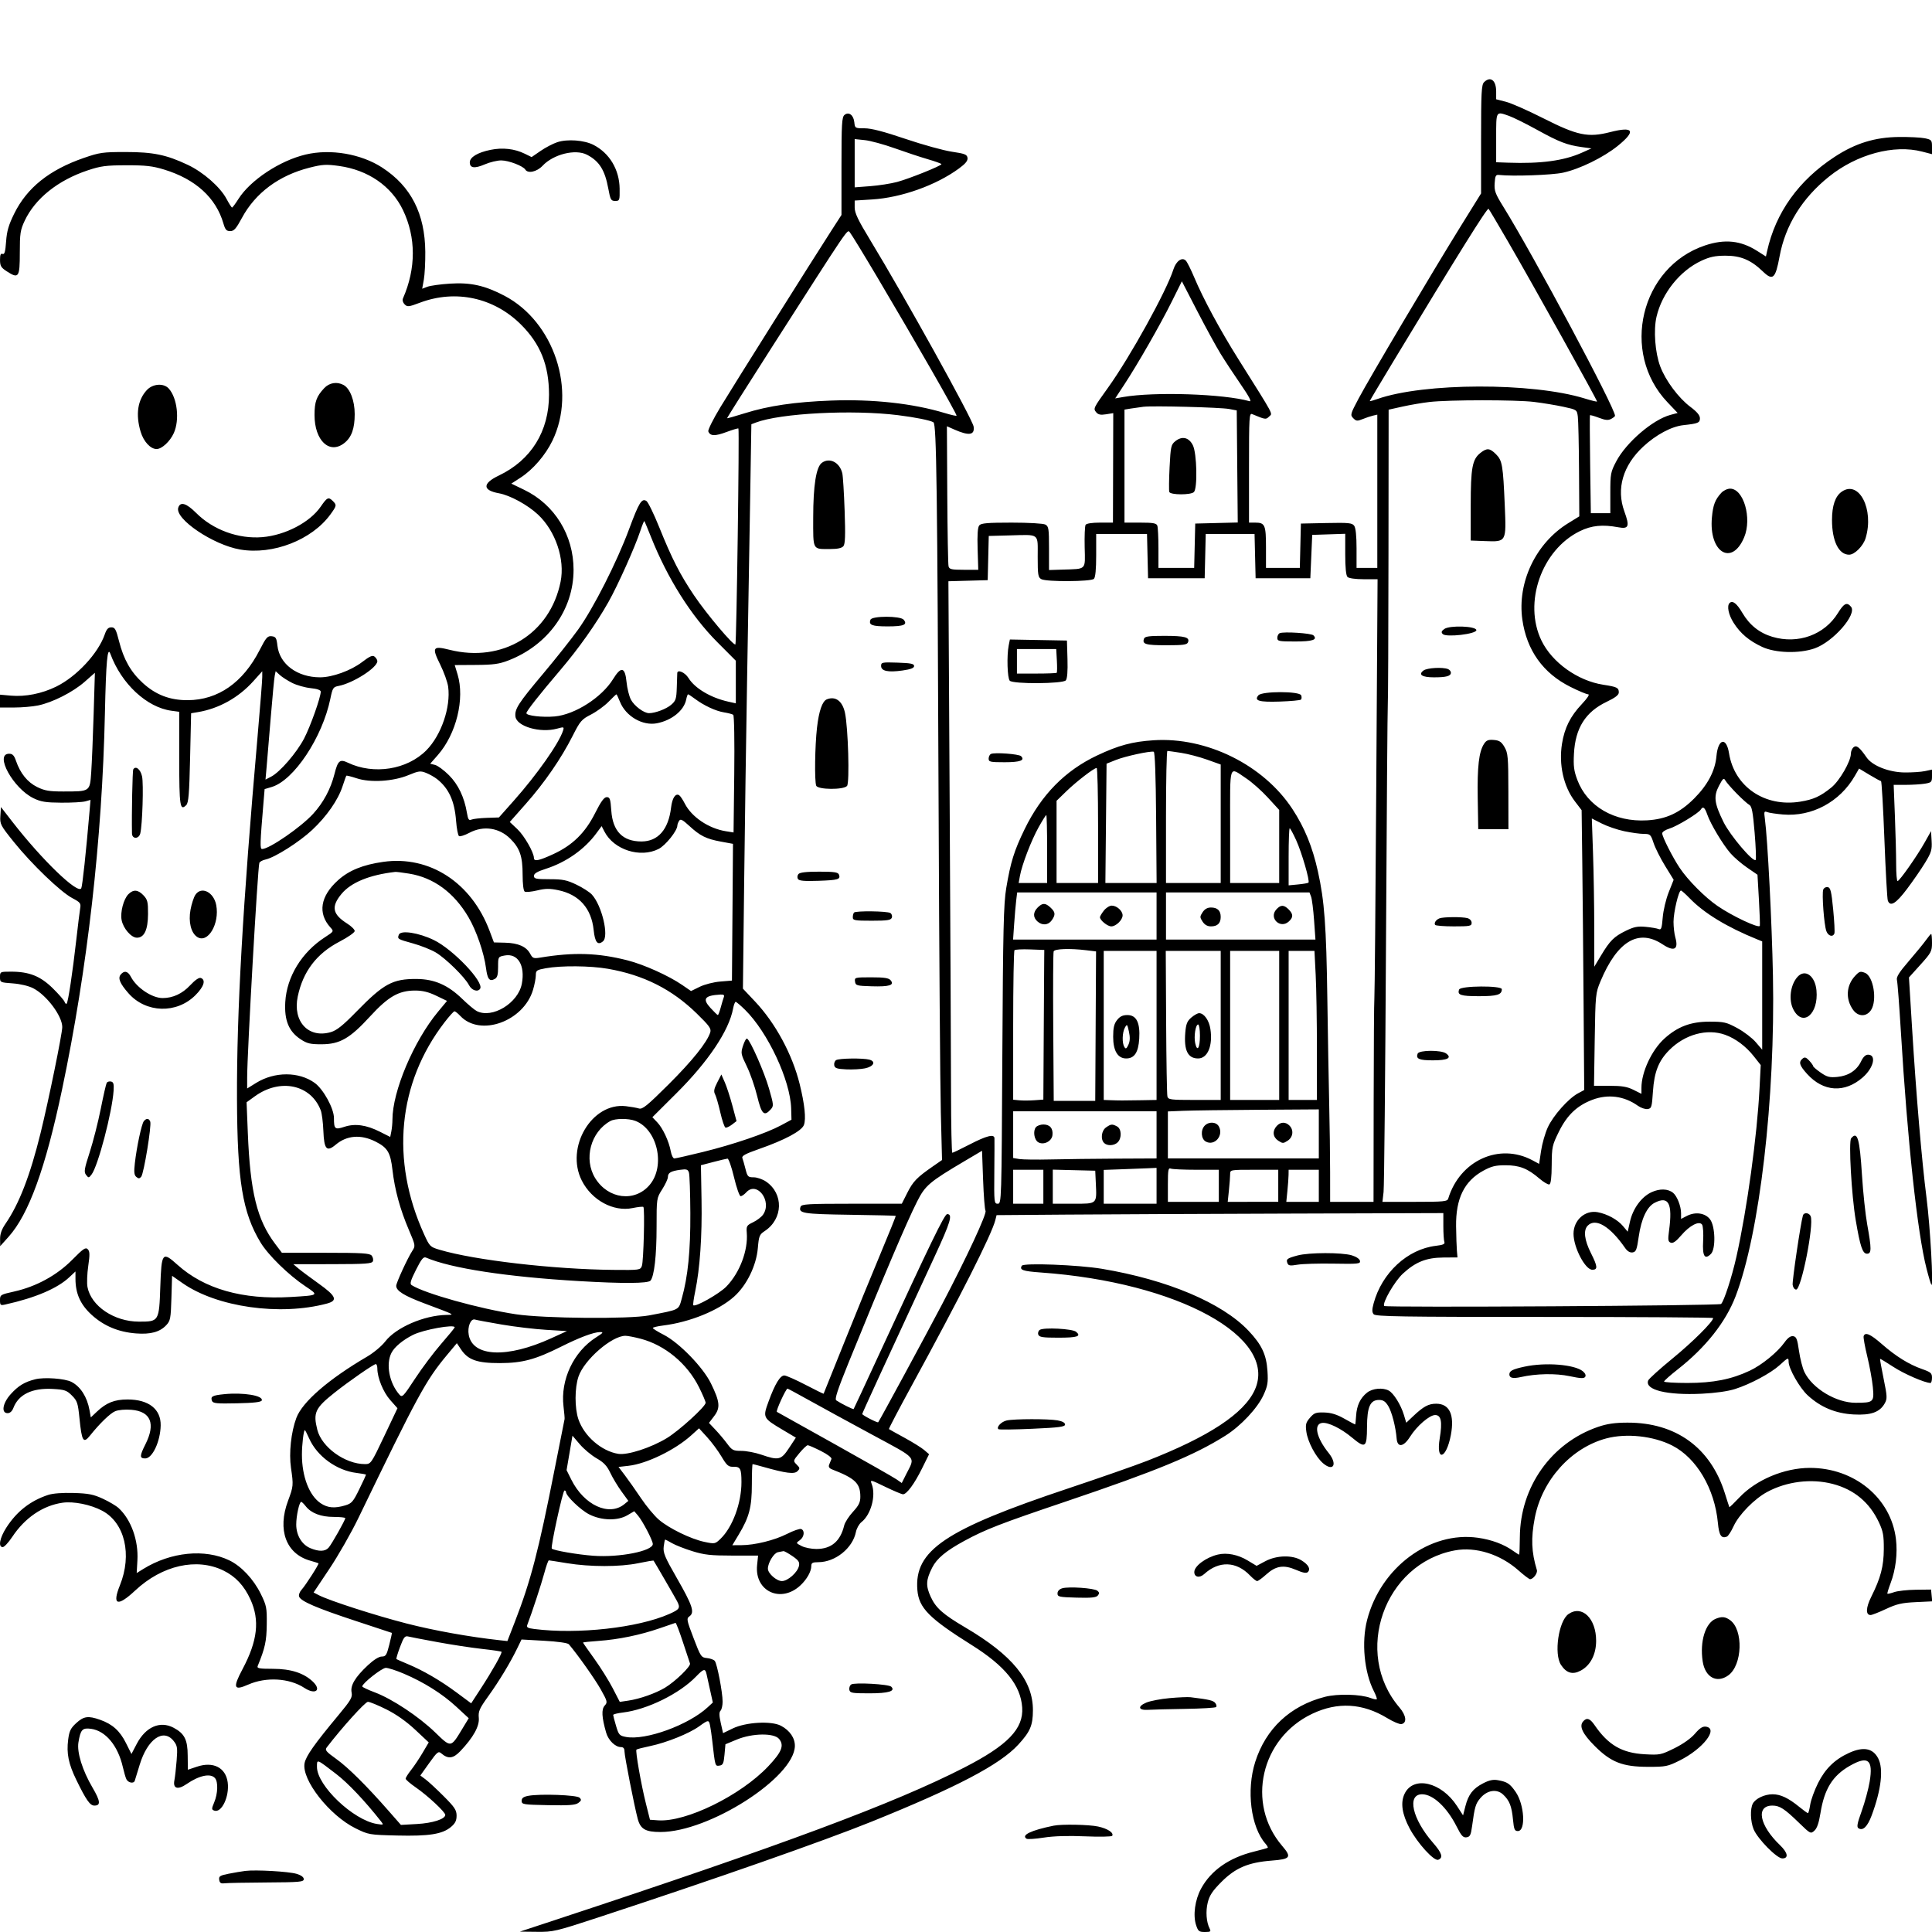 <svg version="1.1" width="1024" height="1024" xmlns="http://www.w3.org/2000/svg"><path d="M786.571 43.571 C 785.216 44.927,785.000 49.084,785.000 73.834 L 785.000 102.525 774.146 120.013 C 759.441 143.704,725.798 200.472,720.111 211.191 C 715.711 219.484,715.580 219.963,717.254 221.659 C 718.802 223.228,719.387 223.282,722.254 222.117 C 724.039 221.391,726.513 220.565,727.750 220.282 L 730.000 219.767 730.000 260.383 L 730.000 301.000 724.500 301.000 L 719.000 301.000 719.000 290.691 C 719.000 283.983,718.560 279.781,717.741 278.660 C 716.639 277.153,714.804 276.974,702.991 277.219 L 689.500 277.500 689.218 289.250 L 688.937 301.000 679.968 301.000 L 671.000 301.000 671.000 290.200 C 671.000 278.227,670.470 277.000,665.300 277.000 L 662.000 277.000 662.000 247.893 C 662.000 220.561,662.107 218.831,663.750 219.516 C 670.763 222.442,670.960 222.469,672.668 220.761 C 674.535 218.893,675.943 221.521,656.453 190.500 C 646.696 174.970,637.752 158.409,632.960 147.000 C 631.228 142.875,629.231 138.894,628.522 138.152 C 626.549 136.089,623.378 138.305,621.956 142.742 C 618.203 154.447,599.007 189.155,587.186 205.609 C 579.499 216.309,579.383 216.551,581.000 218.500 C 582.066 219.784,583.324 220.044,586.227 219.580 L 590.050 218.968 589.970 247.984 L 589.889 277.000 583.004 277.000 C 578.775 277.000,575.835 277.457,575.386 278.185 C 574.983 278.837,574.764 284.178,574.900 290.055 C 575.184 302.390,576.085 301.483,563.134 301.903 L 556.000 302.134 556.000 290.602 C 556.000 280.224,555.806 278.967,554.066 278.035 C 552.964 277.446,545.266 277.000,536.188 277.000 C 523.429 277.000,520.003 277.292,519.033 278.460 C 518.196 279.469,517.926 283.334,518.160 290.962 L 518.500 302.002 510.867 302.001 C 504.300 302.000,503.166 301.743,502.753 300.163 C 502.488 299.152,502.184 282.035,502.077 262.124 L 501.881 225.923 505.690 227.610 C 513.586 231.105,516.675 230.666,516.048 226.135 C 515.513 222.264,479.319 156.985,461.145 127.112 C 454.816 116.709,453.000 112.895,453.000 110.009 L 453.000 106.294 462.250 105.716 C 477.809 104.743,496.156 98.194,508.301 89.279 C 511.781 86.724,513.023 85.178,512.803 83.672 C 512.543 81.884,511.378 81.426,504.500 80.410 C 500.100 79.760,489.039 76.702,479.920 73.614 C 468.339 69.693,461.800 68.000,458.233 68.000 C 453.239 68.000,453.120 67.931,452.813 64.851 C 452.427 60.966,449.860 59.041,447.584 60.930 C 446.213 62.068,446.000 65.728,446.000 88.088 L 446.000 113.930 440.655 122.215 C 430.301 138.265,388.583 204.638,381.778 215.886 C 377.990 222.148,375.130 227.896,375.423 228.659 C 376.387 231.173,378.961 231.259,385.052 228.980 C 388.359 227.744,391.204 226.905,391.375 227.116 C 391.943 227.822,390.370 340.963,389.784 341.550 C 388.874 342.459,374.500 325.423,367.856 315.561 C 360.406 304.501,356.167 296.204,349.439 279.516 C 346.561 272.375,343.492 266.082,342.621 265.533 C 340.124 263.957,338.683 266.299,333.413 280.500 C 326.953 297.907,314.517 322.408,306.422 333.677 C 302.797 338.724,294.443 349.258,287.859 357.085 C 274.775 372.639,272.724 375.810,273.190 379.767 C 273.808 385.024,286.333 388.659,295.296 386.184 C 298.921 385.183,299.061 385.232,298.411 387.279 C 296.300 393.932,284.610 410.558,272.314 424.397 L 264.433 433.267 257.966 433.485 C 254.410 433.604,250.757 434.025,249.850 434.420 C 248.508 435.003,248.064 434.328,247.480 430.819 C 246.101 422.537,242.875 415.780,237.946 410.851 C 235.323 408.228,232.017 405.791,230.598 405.435 L 228.017 404.787 231.996 400.268 C 241.861 389.060,246.445 370.377,242.511 357.409 C 241.692 354.709,241.017 352.500,241.011 352.500 C 241.005 352.500,246.063 352.469,252.250 352.431 C 261.521 352.373,264.556 351.953,269.500 350.039 C 290.480 341.917,304.000 323.091,304.000 302.000 C 304.000 283.668,293.992 267.438,277.884 259.646 L 271.018 256.325 275.974 253.114 C 282.479 248.898,289.077 241.248,292.772 233.635 C 305.719 206.961,293.691 170.552,267.376 156.757 C 256.937 151.286,249.420 149.619,238.414 150.334 C 233.417 150.659,228.077 151.401,226.547 151.982 L 223.767 153.039 224.634 148.270 C 225.110 145.646,225.462 139.000,225.415 133.500 C 225.242 113.230,217.831 98.735,202.572 88.822 C 191.362 81.538,175.201 78.783,162.000 81.904 C 148.322 85.138,132.657 95.502,126.345 105.494 C 124.780 107.970,123.274 109.997,122.998 109.998 C 122.722 109.999,121.410 107.952,120.082 105.448 C 116.729 99.128,107.816 91.297,99.500 87.364 C 88.184 82.012,81.188 80.572,66.500 80.572 C 54.533 80.572,52.781 80.821,44.451 83.700 C 26.160 90.021,14.319 99.489,7.545 113.206 C 4.571 119.229,3.628 122.463,3.231 128.010 C 2.842 133.450,2.405 134.986,1.362 134.585 C 0.362 134.202,0.003 135.051,0.012 137.781 C 0.023 140.939,0.562 141.848,3.588 143.809 C 9.910 147.905,10.500 147.066,10.500 133.986 C 10.500 123.717,10.774 121.917,13.086 117.000 C 18.630 105.211,30.733 95.534,46.500 90.286 C 53.429 87.980,56.173 87.620,67.000 87.599 C 77.236 87.579,80.859 87.990,87.000 89.868 C 103.641 94.957,114.464 104.803,118.414 118.446 C 119.372 121.752,120.037 122.500,122.021 122.500 C 124.008 122.500,125.147 121.216,128.226 115.500 C 135.374 102.234,147.852 92.964,164.088 88.858 C 170.912 87.133,172.902 87.019,179.704 87.964 C 195.102 90.104,207.462 98.623,213.563 111.301 C 220.535 125.787,220.547 142.271,213.596 158.121 C 213.172 159.088,213.521 160.378,214.462 161.319 C 215.898 162.755,216.625 162.675,222.592 160.429 C 241.465 153.325,261.713 157.694,276.073 171.967 C 286.427 182.258,290.967 193.574,290.988 209.145 C 291.015 228.577,281.535 243.870,264.391 252.052 C 255.635 256.231,255.654 259.864,264.438 261.450 C 270.337 262.515,279.638 267.581,285.135 272.723 C 294.463 281.449,299.518 296.448,297.128 308.310 C 291.543 336.033,266.370 351.453,238.221 344.393 C 229.335 342.165,228.766 343.070,233.307 352.208 C 235.299 356.219,237.201 361.525,237.534 364.000 C 238.983 374.794,233.857 389.724,225.970 397.681 C 215.765 407.975,198.076 410.772,184.405 404.253 C 180.119 402.210,179.085 403.079,177.274 410.250 C 175.274 418.173,171.398 425.404,165.964 431.349 C 159.488 438.434,142.713 450.000,138.912 450.000 C 137.731 450.000,137.815 447.204,139.654 425.370 L 140.254 418.240 144.032 417.109 C 155.771 413.592,170.867 390.857,175.097 370.327 C 176.275 364.608,176.594 364.110,179.434 363.568 C 187.144 362.094,200.000 353.879,200.000 350.426 C 200.000 349.777,199.364 348.717,198.587 348.072 C 197.459 347.136,196.095 347.722,191.837 350.967 C 185.964 355.443,176.122 359.003,169.645 358.994 C 157.550 358.978,148.169 352.022,147.044 342.236 C 146.569 338.099,146.184 337.465,144.000 337.219 C 141.804 336.973,141.029 337.861,137.620 344.531 C 128.788 361.813,115.576 371.027,99.504 371.111 C 90.081 371.160,82.574 368.291,75.711 362.019 C 69.316 356.175,65.563 349.573,63.084 339.809 C 61.481 333.499,60.926 332.500,59.021 332.500 C 57.371 332.500,56.492 333.436,55.541 336.204 C 52.078 346.276,40.606 358.618,29.773 363.926 C 22.157 367.657,13.455 369.387,5.750 368.702 L 0.000 368.190 0.000 371.595 L 0.000 375.000 7.451 375.000 C 11.549 375.000,17.286 374.506,20.201 373.903 C 27.895 372.310,38.695 366.820,44.897 361.348 L 50.295 356.587 49.629 378.543 C 49.263 390.620,48.688 404.444,48.352 409.264 C 47.627 419.642,47.833 419.500,33.500 419.500 C 26.051 419.500,23.670 419.091,19.684 417.129 C 14.579 414.615,10.760 409.896,8.491 403.297 C 7.479 400.353,6.660 399.500,4.843 399.500 C -3.103 399.500,6.967 417.863,17.779 423.089 C 21.688 424.979,24.220 425.382,32.500 425.436 C 38.000 425.471,43.731 425.155,45.236 424.734 L 47.973 423.969 47.482 429.734 C 45.615 451.646,43.676 469.698,43.069 470.809 C 41.267 474.109,22.178 455.686,6.611 435.624 L 0.500 427.747 0.195 432.377 C -0.097 436.812,0.205 437.398,7.394 446.336 C 16.818 458.053,32.092 472.722,38.280 475.998 C 42.593 478.281,42.954 478.753,42.487 481.498 C 42.205 483.149,41.289 490.575,40.450 498.000 C 38.471 515.516,36.099 531.248,35.332 531.947 C 34.999 532.251,34.506 531.825,34.237 531.000 C 33.968 530.175,31.154 526.945,27.984 523.821 C 21.418 517.352,15.508 515.000,5.818 515.000 C 0.081 515.000,0.000 515.040,0.000 517.866 C 0.000 520.689,0.100 520.738,6.750 521.216 C 10.754 521.503,15.155 522.546,17.568 523.778 C 24.696 527.418,33.000 538.494,33.000 544.361 C 33.000 547.861,25.717 583.463,21.511 600.524 C 15.936 623.139,10.169 638.034,2.867 648.680 C 0.901 651.546,0.014 654.061,0.045 656.680 L 0.090 660.500 4.556 655.515 C 15.254 643.573,24.115 619.174,32.888 577.500 C 46.340 513.594,54.153 444.985,55.606 378.000 C 56.201 350.601,56.954 342.349,58.480 346.500 C 64.342 362.440,77.783 374.954,90.938 376.718 L 95.000 377.263 95.000 402.073 C 95.000 427.373,95.399 430.029,98.707 426.722 C 99.941 425.487,100.321 420.841,100.758 401.621 L 101.295 378.035 104.897 377.435 C 116.010 375.581,126.440 369.767,134.250 361.072 L 139.000 355.784 139.000 358.873 C 139.000 360.572,137.885 374.683,136.523 390.231 C 128.617 480.447,125.441 536.397,125.610 582.500 C 125.769 625.842,128.529 642.671,138.077 658.510 C 142.118 665.215,152.953 675.809,161.812 681.720 C 169.132 686.603,169.226 686.535,154.000 687.439 C 128.601 688.947,108.305 683.172,94.091 670.392 C 86.054 663.166,85.596 663.736,84.974 681.751 C 84.330 700.408,84.274 700.500,73.690 700.500 C 60.538 700.500,48.268 692.253,46.362 682.132 C 45.986 680.134,46.171 675.125,46.773 671.000 C 47.659 664.924,47.610 663.238,46.515 662.118 C 45.371 660.948,44.111 661.804,38.298 667.697 C 30.187 675.922,19.209 681.927,7.537 684.524 C 0.259 686.143,0.000 686.301,0.000 689.119 C 0.000 691.784,0.239 691.985,2.750 691.429 C 18.676 687.902,30.397 682.910,36.750 676.948 L 40.000 673.899 40.000 677.768 C 40.000 685.585,42.619 691.452,48.516 696.840 C 55.016 702.781,62.743 706.024,72.109 706.742 C 79.815 707.333,84.711 706.000,88.103 702.391 C 90.302 700.050,90.529 698.862,90.852 688.022 L 91.205 676.206 96.683 680.043 C 114.923 692.820,148.332 697.568,173.250 690.923 C 179.203 689.335,178.229 686.977,168.861 680.301 C 164.385 677.110,159.547 673.502,158.111 672.282 L 155.500 670.063 176.281 670.032 C 193.889 670.005,197.151 669.769,197.643 668.487 C 197.963 667.655,197.668 666.305,196.989 665.487 C 195.962 664.249,191.872 664.000,172.583 664.000 L 149.411 664.000 145.825 659.250 C 136.226 646.536,132.614 631.849,131.345 600.367 L 130.695 584.233 135.034 581.091 C 148.493 571.341,164.795 574.809,170.012 588.532 C 170.596 590.068,171.217 594.944,171.391 599.369 C 171.780 609.204,173.148 610.736,177.940 606.704 C 183.840 601.740,191.255 601.156,199.000 605.047 C 205.422 608.273,206.957 610.835,208.015 620.093 C 209.217 630.603,212.076 641.059,216.709 651.887 C 220.194 660.033,220.248 660.349,218.587 662.887 C 216.056 666.755,210.000 679.894,210.000 681.516 C 210.000 684.207,214.204 686.800,225.317 690.964 C 241.452 697.010,241.153 696.853,236.697 696.932 C 224.733 697.145,209.873 703.582,204.169 711.023 C 202.336 713.413,198.061 716.993,194.669 718.979 C 174.144 730.992,160.262 743.011,157.076 751.527 C 154.277 759.008,153.081 770.119,154.227 778.000 C 155.577 787.277,155.534 787.754,152.649 795.500 C 146.931 810.855,151.585 823.506,164.295 827.154 C 166.608 827.818,168.638 828.455,168.807 828.571 C 169.258 828.879,162.052 840.144,159.837 842.595 C 158.785 843.758,158.212 845.389,158.548 846.265 C 159.495 848.733,167.921 852.350,188.500 859.122 C 198.950 862.561,207.587 865.416,207.694 865.465 C 207.801 865.515,207.183 868.355,206.321 871.778 C 204.940 877.261,204.467 878.000,202.334 878.000 C 200.835 878.000,198.026 879.766,194.950 882.644 C 188.238 888.921,185.614 893.321,186.359 897.047 C 186.874 899.620,185.986 901.142,179.255 909.229 C 166.633 924.395,162.131 930.784,161.429 934.529 C 159.780 943.317,174.593 962.228,188.481 969.065 C 195.327 972.436,195.722 972.504,210.428 972.863 C 227.378 973.276,234.478 972.152,239.012 968.337 C 241.273 966.434,242.000 964.978,242.000 962.349 C 242.000 959.396,240.988 957.861,235.250 952.105 C 231.537 948.382,227.215 944.370,225.645 943.191 L 222.791 941.047 227.493 934.457 C 231.710 928.548,232.366 928.014,233.848 929.293 C 237.492 932.437,240.185 932.132,243.977 928.145 C 250.828 920.943,254.177 914.919,253.772 910.529 C 253.450 907.042,254.063 905.640,258.795 899.044 C 264.601 890.952,270.401 881.361,274.102 873.734 L 276.414 868.967 288.457 869.644 C 295.642 870.048,300.903 870.796,301.500 871.497 C 306.260 877.092,315.392 890.009,318.436 895.452 C 321.978 901.785,322.088 902.245,320.491 904.010 C 318.705 905.984,318.931 910.189,321.262 918.318 C 322.438 922.418,326.109 926.000,329.135 926.000 C 330.425 926.000,331.000 926.723,331.000 928.344 C 331.000 930.804,336.231 957.431,338.018 964.067 C 339.477 969.485,342.119 971.000,350.111 971.000 C 375.787 971.000,420.823 942.222,421.297 925.512 C 421.417 921.258,418.637 917.175,413.929 914.690 C 408.823 911.996,395.330 912.748,388.364 916.116 L 383.228 918.599 382.019 913.195 C 381.143 909.279,381.111 907.489,381.905 906.695 C 382.507 906.093,383.000 903.940,383.000 901.910 C 383.000 896.968,380.080 881.802,378.840 880.308 C 378.296 879.652,376.427 878.977,374.687 878.808 C 371.659 878.513,371.355 878.059,367.604 868.226 C 363.881 858.468,363.775 857.885,365.497 856.626 C 368.274 854.595,367.004 850.801,358.712 836.357 C 352.343 825.261,351.393 822.986,351.775 819.750 C 352.019 817.687,352.369 816.000,352.552 816.000 C 352.736 816.000,354.374 816.864,356.193 817.920 C 358.012 818.977,362.875 820.886,367.000 822.163 C 373.291 824.111,376.701 824.487,388.150 824.493 L 401.800 824.500 401.279 829.566 C 399.848 843.485,413.976 849.992,424.339 840.186 C 427.706 837.001,430.000 832.893,430.000 830.050 C 430.000 828.350,430.640 827.998,433.750 827.990 C 442.728 827.967,451.937 820.564,453.652 811.991 C 454.034 810.079,455.355 807.722,456.586 806.754 C 461.635 802.782,464.365 792.720,462.047 786.624 C 461.105 784.147,461.191 784.164,469.244 788.059 C 473.727 790.226,477.941 792.000,478.608 792.000 C 480.582 792.000,484.658 786.471,488.671 778.352 L 492.423 770.760 489.848 768.545 C 488.431 767.327,483.724 764.397,479.386 762.034 C 475.049 759.670,471.345 757.603,471.155 757.440 C 470.965 757.277,476.419 746.873,483.274 734.321 C 508.990 687.241,525.635 654.288,527.545 646.678 L 528.205 644.048 564.852 643.766 C 585.009 643.610,638.288 643.367,683.250 643.225 L 765.000 642.967 765.000 649.902 C 765.000 653.716,765.248 657.483,765.551 658.273 C 765.970 659.364,764.881 659.854,761.024 660.311 C 745.978 662.093,732.399 674.663,728.042 690.843 C 727.155 694.138,727.160 695.488,728.063 696.576 C 729.069 697.788,742.525 698.000,818.622 698.000 C 867.780 698.000,908.000 698.266,908.000 698.591 C 908.000 700.483,897.157 711.281,886.511 719.991 C 879.732 725.537,873.908 730.798,873.568 731.682 C 871.653 736.674,883.467 739.593,901.974 738.700 C 909.158 738.354,915.792 737.417,919.583 736.214 C 927.752 733.622,938.645 727.784,943.306 723.499 C 947.670 719.486,948.000 719.363,948.001 721.750 C 948.002 725.372,953.834 735.624,958.142 739.579 C 965.020 745.894,972.876 749.162,982.448 749.691 C 991.629 750.198,996.344 748.512,998.966 743.784 C 1000.331 741.323,1000.274 740.100,998.365 730.784 C 997.206 725.128,996.353 720.384,996.470 720.243 C 996.586 720.101,999.737 721.992,1003.471 724.445 C 1009.171 728.189,1020.263 733.000,1023.194 733.000 C 1023.637 733.000,1024.000 731.756,1024.000 730.235 C 1024.000 727.799,1023.375 727.251,1018.750 725.633 C 1011.758 723.186,1004.813 718.871,997.389 712.360 C 991.364 707.075,988.548 705.856,987.769 708.193 C 987.550 708.849,988.416 713.687,989.692 718.943 C 990.968 724.199,992.299 731.527,992.648 735.227 C 993.397 743.157,993.017 743.500,983.500 743.500 C 973.225 743.500,960.637 735.944,956.390 727.227 C 955.392 725.177,954.093 720.125,953.504 716.000 C 952.599 709.661,952.119 708.454,950.408 708.206 C 949.033 708.006,947.563 709.064,945.829 711.501 C 942.121 716.712,933.853 723.451,927.454 726.478 C 917.713 731.087,907.998 733.000,894.340 733.000 C 887.553 733.000,882.000 732.657,882.000 732.237 C 882.000 731.817,885.263 728.914,889.250 725.785 C 904.027 714.189,914.629 700.800,919.894 687.085 C 932.639 653.887,940.974 582.361,939.698 517.140 C 939.148 488.983,936.871 444.658,935.434 434.112 C 934.894 430.147,935.013 429.792,936.668 430.434 C 937.676 430.825,941.425 431.392,945.000 431.695 C 960.343 432.995,975.158 425.047,983.093 411.259 L 985.342 407.352 990.862 410.676 C 993.898 412.504,996.653 414.000,996.984 414.000 C 997.316 414.000,998.120 427.887,998.771 444.860 C 999.422 461.833,1000.239 476.458,1000.585 477.360 C 1001.894 480.771,1004.890 478.948,1010.745 471.178 C 1013.986 466.876,1018.319 460.590,1020.373 457.210 C 1023.638 451.835,1024.069 450.399,1023.803 445.781 L 1023.500 440.500 1020.132 446.500 C 1016.051 453.770,1006.789 466.961,1005.750 466.984 C 1005.337 466.993,1005.000 463.022,1005.000 458.160 C 1005.000 453.298,1004.704 441.823,1004.343 432.660 L 1003.686 416.000 1010.093 415.989 C 1013.617 415.983,1018.188 415.699,1020.250 415.358 C 1023.730 414.783,1024.000 414.493,1024.000 411.324 L 1024.000 407.909 1020.250 408.705 C 1018.188 409.142,1013.332 409.464,1009.460 409.419 C 1001.175 409.325,992.412 405.877,989.385 401.522 C 985.553 396.008,983.980 394.771,982.433 396.056 C 981.645 396.710,981.000 398.243,981.000 399.463 C 981.000 403.490,975.031 413.842,970.674 417.370 C 964.815 422.115,961.191 423.764,954.124 424.903 C 935.338 427.928,919.259 416.978,916.420 399.226 C 915.010 390.408,910.599 391.462,909.750 400.820 C 909.046 408.588,905.109 416.051,897.929 423.231 C 890.294 430.866,883.065 434.211,872.935 434.798 C 855.712 435.795,841.329 427.449,836.024 413.381 C 834.214 408.580,833.883 406.030,834.227 399.500 C 834.943 385.868,840.327 377.333,851.601 371.952 C 856.132 369.789,858.000 368.346,858.000 367.008 C 858.000 364.497,857.123 364.062,849.758 362.925 C 836.215 360.832,822.628 351.125,817.017 339.535 C 807.271 319.403,817.084 291.426,837.366 281.518 C 843.555 278.494,849.404 277.904,857.732 279.465 C 863.283 280.506,863.847 279.028,860.942 271.060 C 856.567 259.062,860.187 246.671,870.991 236.669 C 877.758 230.403,885.928 226.041,892.188 225.351 C 900.093 224.480,901.000 224.104,901.000 221.694 C 901.000 220.136,899.426 218.252,895.964 215.667 C 889.696 210.987,882.804 201.751,879.966 194.225 C 877.229 186.967,876.331 175.010,877.988 167.890 C 880.903 155.364,890.416 143.485,901.747 138.218 C 906.230 136.135,909.045 135.540,914.500 135.522 C 922.566 135.497,928.029 137.787,934.276 143.814 C 939.649 148.997,941.028 147.776,943.215 135.896 C 946.250 119.411,955.168 105.019,969.424 93.599 C 984.243 81.727,1003.822 76.473,1018.782 80.354 L 1024.000 81.707 1024.000 77.899 C 1024.000 74.306,1023.788 74.046,1020.250 73.295 C 1018.188 72.858,1012.000 72.546,1006.500 72.602 C 993.767 72.733,983.472 75.901,972.495 83.067 C 953.320 95.584,941.125 112.613,936.577 133.221 L 935.977 135.941 931.273 132.958 C 922.615 127.468,914.172 126.585,903.718 130.078 C 869.556 141.492,858.685 186.798,883.777 213.187 L 889.184 218.873 885.326 219.912 C 875.997 222.424,861.973 234.456,856.669 244.500 C 853.679 250.161,853.500 251.107,853.500 261.250 L 853.500 272.000 848.338 272.000 L 843.177 272.000 842.816 246.250 C 842.618 232.088,842.568 220.323,842.706 220.106 C 842.843 219.889,844.967 220.480,847.426 221.419 C 850.860 222.730,852.372 222.871,853.948 222.028 C 855.077 221.424,856.000 220.681,856.000 220.377 C 856.000 216.198,812.936 135.598,796.820 109.612 C 792.516 102.674,791.940 101.113,792.202 97.093 C 792.456 93.175,792.794 92.533,794.500 92.724 C 801.708 93.532,822.499 92.803,828.372 91.536 C 837.261 89.618,849.916 83.424,857.494 77.281 C 867.288 69.342,865.882 66.833,853.422 70.020 C 841.701 73.018,836.081 71.855,817.975 62.684 C 809.928 58.608,801.016 54.676,798.172 53.947 L 793.000 52.622 793.000 48.511 C 793.000 42.518,789.960 40.183,786.571 43.571 M799.867 61.453 C 802.132 62.252,808.826 65.577,814.743 68.842 C 826.395 75.273,830.556 76.876,838.402 77.959 L 843.500 78.663 838.500 80.904 C 828.919 85.197,816.737 86.848,799.250 86.223 L 793.000 86.000 793.000 73.000 C 793.000 58.565,792.772 58.950,799.867 61.453 M295.396 75.358 C 293.139 76.098,289.149 78.178,286.529 79.980 L 281.764 83.258 278.132 81.475 C 272.717 78.817,266.390 78.108,259.941 79.437 C 253.096 80.847,249.000 83.325,249.000 86.054 C 249.000 89.111,251.531 89.448,256.955 87.115 C 259.659 85.952,263.587 85.010,265.685 85.022 C 269.627 85.045,277.235 87.953,278.436 89.896 C 279.812 92.123,284.562 91.068,287.563 87.870 C 293.313 81.742,304.968 78.840,311.100 82.010 C 317.599 85.368,320.591 90.098,322.393 99.862 C 323.507 105.899,323.839 106.500,326.059 106.500 C 328.405 106.500,328.497 106.247,328.418 100.000 C 328.290 89.917,323.068 81.165,314.572 76.797 C 309.646 74.265,300.768 73.598,295.396 75.358 M474.099 78.547 C 479.820 80.595,487.759 83.222,491.743 84.385 C 495.727 85.548,498.988 86.725,498.991 87.000 C 498.998 87.851,481.833 94.747,475.500 96.438 C 472.200 97.319,465.788 98.323,461.250 98.668 L 453.000 99.297 453.000 86.509 L 453.000 73.720 458.349 74.272 C 461.291 74.576,468.379 76.500,474.099 78.547 M799.256 128.000 C 812.819 151.409,846.785 212.438,846.463 212.820 C 846.315 212.996,843.337 212.259,839.847 211.182 C 812.159 202.641,754.665 202.798,730.052 211.482 C 727.823 212.268,726.000 212.762,726.000 212.579 C 726.000 212.396,731.609 202.964,738.463 191.620 C 772.836 134.737,788.317 109.927,788.973 110.675 C 789.371 111.129,793.998 118.925,799.256 128.000 M464.944 146.874 C 485.259 181.126,507.000 219.088,507.000 220.308 C 507.000 220.588,504.188 219.965,500.750 218.924 C 483.861 213.809,462.599 211.477,440.445 212.309 C 421.292 213.029,407.330 215.082,394.745 219.027 C 389.699 220.609,385.474 221.807,385.356 221.689 C 385.238 221.572,395.939 204.606,409.136 183.988 C 450.663 119.105,449.001 121.557,450.412 123.111 C 451.106 123.875,457.645 134.568,464.944 146.874 M646.937 187.500 C 649.304 191.350,654.138 198.701,657.680 203.836 C 662.011 210.115,663.528 213.003,662.310 212.655 C 648.696 208.763,611.873 207.539,595.288 210.429 L 591.075 211.163 595.895 203.832 C 603.028 192.983,615.051 171.974,621.097 159.795 L 626.411 149.090 634.523 164.795 C 638.984 173.433,644.571 183.650,646.937 187.500 M171.809 205.750 C 167.730 210.124,166.706 212.975,166.706 219.961 C 166.706 233.538,174.633 241.009,182.486 234.832 C 186.331 231.808,188.000 227.165,188.000 219.492 C 188.000 212.322,185.529 205.889,182.062 204.033 C 178.562 202.160,174.528 202.835,171.809 205.750 M77.823 206.750 C 72.946 212.007,71.806 219.615,74.522 228.764 C 76.081 234.011,79.742 238.000,83.000 238.000 C 85.768 238.000,90.098 233.995,92.104 229.579 C 95.289 222.566,93.980 210.950,89.440 205.934 C 86.735 202.945,80.978 203.349,77.823 206.750 M813.026 213.026 C 817.687 213.590,824.717 214.750,828.650 215.604 C 835.780 217.152,835.801 217.166,836.282 220.828 C 836.548 222.848,836.831 235.565,836.913 249.089 L 837.061 273.678 831.132 277.337 C 813.964 287.934,804.092 308.713,806.875 328.393 C 809.173 344.637,817.840 356.793,832.280 364.020 C 836.653 366.209,840.920 368.000,841.761 368.000 C 842.699 368.000,841.379 370.029,838.343 373.250 C 832.305 379.659,829.247 385.774,827.901 394.137 C 826.110 405.253,828.699 416.832,834.744 424.751 L 838.293 429.401 838.647 457.451 C 838.841 472.878,839.150 506.251,839.332 531.613 L 839.664 577.726 836.324 579.525 C 831.243 582.261,823.192 591.338,820.360 597.525 C 818.967 600.567,817.366 606.167,816.802 609.969 L 815.776 616.884 812.220 614.978 C 794.666 605.570,773.789 615.054,767.599 635.250 C 767.116 636.828,765.374 637.000,749.894 637.000 L 732.725 637.000 733.322 631.750 C 733.651 628.862,734.227 569.800,734.603 500.500 C 734.979 431.200,735.412 373.825,735.566 373.000 C 735.721 372.175,735.881 336.768,735.923 294.318 L 736.000 217.136 743.359 215.499 C 747.406 214.599,753.819 213.502,757.609 213.062 C 767.854 211.874,803.313 211.850,813.026 213.026 M651.500 216.777 L 655.500 217.533 655.765 247.234 L 656.030 276.934 644.765 277.217 L 633.500 277.500 633.218 289.250 L 632.937 301.000 623.468 301.000 L 614.000 301.000 614.000 290.582 C 614.000 284.852,613.727 279.452,613.393 278.582 C 612.906 277.313,611.124 277.000,604.393 277.000 L 596.000 277.000 596.000 247.045 L 596.000 217.091 599.250 216.555 C 601.038 216.261,604.075 215.830,606.000 215.598 C 611.171 214.974,646.856 215.899,651.500 216.777 M476.000 220.054 C 485.178 221.198,493.080 222.790,494.742 223.831 C 496.375 224.853,496.820 258.209,497.491 430.000 C 497.780 503.975,498.305 575.825,498.657 589.666 L 499.296 614.833 494.489 618.166 C 485.972 624.073,483.949 626.158,480.933 632.133 L 477.971 638.000 451.454 638.000 C 428.301 638.000,424.861 638.199,424.336 639.567 C 422.992 643.069,425.562 643.492,450.300 643.849 C 463.610 644.040,474.611 644.301,474.746 644.428 C 474.882 644.555,471.236 653.624,466.645 664.580 C 462.053 675.536,453.425 696.650,447.472 711.500 C 441.518 726.350,436.595 738.594,436.531 738.709 C 436.468 738.824,432.160 736.701,426.958 733.990 C 421.756 731.280,416.706 729.049,415.735 729.032 C 413.498 728.992,410.748 733.507,407.372 742.761 C 404.210 751.431,404.275 751.559,415.025 757.946 L 421.826 761.986 418.199 767.493 C 414.010 773.855,412.703 774.166,403.500 771.000 C 400.303 769.900,395.561 769.000,392.962 769.000 C 388.662 769.000,387.989 768.663,385.467 765.250 C 383.943 763.188,381.137 759.852,379.231 757.837 L 375.765 754.175 378.511 750.574 C 381.891 746.143,381.583 742.980,376.824 733.251 C 372.623 724.661,359.995 711.662,351.752 707.442 C 348.591 705.824,346.004 704.214,346.002 703.865 C 346.001 703.516,348.499 702.918,351.554 702.536 C 365.704 700.769,380.961 694.538,389.134 687.189 C 395.806 681.191,400.879 670.788,401.673 661.479 C 402.216 655.110,402.533 654.325,405.300 652.500 C 415.091 646.043,415.447 632.698,406.001 626.250 C 404.188 625.013,401.249 624.000,399.471 624.000 C 396.487 624.000,396.152 623.662,395.137 619.629 C 394.531 617.225,393.780 614.589,393.466 613.772 C 393.033 612.643,395.114 611.512,402.142 609.058 C 415.907 604.252,424.872 599.466,426.085 596.278 C 427.307 593.063,426.500 585.288,423.825 574.500 C 419.930 558.794,410.990 542.267,400.204 530.834 L 393.765 524.007 394.412 468.254 C 394.768 437.589,395.485 388.200,396.004 358.500 C 396.523 328.800,397.238 286.581,397.592 264.680 L 398.237 224.860 400.580 223.970 C 413.626 219.009,451.746 217.030,476.000 220.054 M622.922 233.861 C 620.680 235.675,620.456 236.699,619.905 247.660 C 619.578 254.172,619.513 260.063,619.762 260.750 C 620.354 262.386,631.173 262.427,632.800 260.800 C 634.787 258.813,634.374 240.255,632.248 236.000 C 630.141 231.782,626.518 230.951,622.922 233.861 M784.707 240.016 C 780.332 243.457,779.522 247.818,779.511 268.000 L 779.500 286.500 787.139 286.790 C 798.453 287.220,798.382 287.346,797.565 268.066 C 796.653 246.551,796.233 244.080,792.930 240.776 C 789.625 237.471,788.119 237.332,784.707 240.016 M435.607 245.298 C 432.583 247.510,431.032 257.248,431.016 274.143 C 430.998 291.945,430.497 291.000,439.959 291.000 C 443.919 291.000,446.154 290.520,447.014 289.484 C 447.971 288.330,448.129 283.842,447.674 270.734 C 447.345 261.255,446.788 252.298,446.436 250.830 C 445.053 245.049,439.692 242.311,435.607 245.298 M912.299 261.250 C 909.007 264.864,907.960 267.614,907.348 274.256 C 905.641 292.775,917.947 300.339,924.452 284.768 C 928.677 274.656,924.150 259.000,917.000 259.000 C 915.524 259.000,913.440 259.998,912.299 261.250 M976.117 260.631 C 972.718 263.011,971.000 268.038,971.000 275.602 C 971.000 286.754,974.567 294.000,980.058 294.000 C 982.984 294.000,987.564 289.399,988.824 285.193 C 993.408 269.894,985.291 254.205,976.117 260.631 M169.973 268.540 C 164.246 276.863,151.194 283.681,139.040 284.699 C 126.380 285.759,112.946 280.851,103.987 271.892 C 98.745 266.650,95.545 265.706,94.473 269.085 C 92.585 275.035,112.954 288.801,127.274 291.254 C 144.655 294.231,165.321 286.183,175.172 272.600 C 178.456 268.072,178.527 267.670,176.429 265.571 C 174.098 263.240,173.397 263.562,169.973 268.540 M345.000 284.500 C 353.714 306.466,366.253 326.368,380.186 340.348 L 390.000 350.195 390.000 361.491 L 390.000 372.787 385.904 371.867 C 376.617 369.781,368.286 364.817,364.914 359.361 C 363.080 356.394,359.070 354.635,358.962 356.750 C 358.940 357.163,358.828 360.577,358.712 364.338 C 358.523 370.426,358.199 371.434,355.748 373.541 C 353.150 375.775,347.311 377.987,344.000 377.991 C 341.273 377.994,336.125 374.142,334.382 370.794 C 333.439 368.982,332.405 364.805,332.084 361.511 C 331.300 353.467,329.211 353.002,324.952 359.923 C 318.970 369.646,304.734 378.760,294.013 379.733 C 287.502 380.323,279.000 379.339,279.000 377.995 C 279.000 376.915,285.745 368.340,296.850 355.303 C 306.715 343.722,315.920 330.718,322.448 319.142 C 327.505 310.175,336.605 289.869,339.458 281.185 C 340.418 278.262,341.344 276.012,341.515 276.185 C 341.686 276.358,343.254 280.100,345.000 284.500 M550.000 295.081 C 550.000 304.783,550.204 306.039,551.934 306.965 C 554.718 308.454,578.285 308.315,579.800 306.800 C 580.592 306.008,581.000 301.756,581.000 294.300 L 581.000 283.000 594.468 283.000 L 607.937 283.000 608.218 294.750 L 608.500 306.500 623.500 306.500 L 638.500 306.500 638.782 294.750 L 639.063 283.000 652.000 283.000 L 664.937 283.000 665.218 294.750 L 665.500 306.500 680.000 306.500 L 694.500 306.500 695.000 295.000 L 695.500 283.500 704.250 283.211 L 713.000 282.922 713.000 293.761 C 713.000 300.858,713.414 305.014,714.200 305.800 C 714.916 306.516,718.371 307.000,722.769 307.000 L 730.138 307.000 729.446 416.750 C 729.065 477.113,728.615 527.625,728.446 529.000 C 728.276 530.375,728.107 555.237,728.069 584.250 L 728.000 637.000 716.500 637.000 L 705.000 637.000 704.991 621.250 C 704.987 612.587,704.765 596.275,704.500 585.000 C 704.235 573.725,703.793 548.750,703.519 529.500 C 702.965 490.653,701.998 477.567,698.523 461.885 C 695.623 448.802,691.476 438.656,684.987 428.771 C 669.669 405.438,639.609 390.540,611.500 392.351 C 600.142 393.083,592.857 395.039,581.500 400.410 C 564.515 408.441,551.966 421.204,543.062 439.500 C 537.505 450.921,535.631 456.928,533.324 470.725 C 531.937 479.019,531.624 492.436,531.261 559.250 C 530.838 637.093,530.811 638.000,528.841 638.000 C 526.924 638.000,526.854 637.366,527.008 621.250 C 527.096 612.038,527.130 603.938,527.084 603.250 C 526.929 600.951,522.890 601.963,514.105 606.500 C 509.313 608.975,505.102 611.000,504.748 611.000 C 504.394 611.000,504.086 596.487,504.064 578.750 C 504.042 561.013,503.721 492.854,503.351 427.287 L 502.679 308.074 513.090 307.787 L 523.500 307.500 523.781 295.784 L 524.063 284.067 534.781 283.784 C 551.349 283.345,550.000 282.344,550.000 295.081 M916.701 319.632 C 915.183 321.150,916.137 325.824,918.832 330.074 C 922.430 335.747,927.040 339.640,934.000 342.881 C 941.024 346.152,953.593 346.506,961.762 343.663 C 971.572 340.248,984.398 325.594,981.077 321.592 C 978.910 318.982,977.336 319.733,974.162 324.891 C 967.031 336.481,953.021 341.571,939.391 337.524 C 932.567 335.497,927.280 331.288,923.525 324.892 C 920.530 319.791,918.278 318.055,916.701 319.632 M461.380 328.452 C 460.295 331.281,462.143 332.000,470.500 332.000 C 479.037 332.000,481.165 331.109,478.964 328.456 C 477.242 326.381,462.176 326.378,461.380 328.452 M765.493 333.395 C 763.945 334.537,763.767 335.136,764.694 336.076 C 766.505 337.914,782.500 336.049,782.500 334.000 C 782.500 331.823,768.308 331.318,765.493 333.395 M678.250 335.603 C 677.563 335.913,677.000 337.029,677.000 338.083 C 677.000 339.837,677.803 340.000,686.441 340.000 C 695.725 340.000,698.478 339.078,696.150 336.750 C 694.999 335.599,680.339 334.660,678.250 335.603 M606.380 338.452 C 605.240 341.423,607.144 342.000,618.090 342.000 C 627.229 342.000,629.165 341.732,629.677 340.399 C 630.691 337.757,628.020 337.031,617.219 337.015 C 609.143 337.003,606.818 337.311,606.380 338.452 M534.630 342.100 C 533.549 347.504,533.915 359.515,535.200 360.800 C 537.033 362.633,563.375 362.458,564.915 360.602 C 565.669 359.694,565.974 355.758,565.787 349.352 L 565.500 339.500 550.380 339.225 L 535.260 338.949 534.630 342.100 M560.161 350.087 C 560.348 353.434,560.313 356.359,560.083 356.587 C 559.854 356.814,555.017 357.000,549.333 357.000 L 539.000 357.000 539.000 350.500 L 539.000 344.000 549.411 344.000 L 559.822 344.000 560.161 350.087 M467.000 352.942 C 467.000 355.682,470.663 356.470,478.330 355.379 C 482.757 354.748,484.500 354.076,484.500 353.000 C 484.500 351.803,482.733 351.442,475.750 351.211 C 467.543 350.940,467.000 351.047,467.000 352.942 M754.538 355.348 C 751.522 357.554,753.675 359.000,759.977 359.000 C 766.645 359.000,769.000 358.348,769.000 356.500 C 769.000 355.793,768.288 354.941,767.418 354.607 C 764.551 353.507,756.417 353.975,754.538 355.348 M154.878 361.973 C 157.285 363.182,161.673 364.420,164.628 364.725 C 168.104 365.084,170.000 365.741,170.000 366.588 C 170.000 369.606,164.531 385.010,161.181 391.428 C 157.224 399.009,148.392 409.229,143.700 411.655 L 140.722 413.195 141.325 406.347 C 141.656 402.581,142.646 390.725,143.524 380.000 C 144.402 369.275,145.341 359.431,145.611 358.123 L 146.102 355.747 148.301 357.761 C 149.510 358.868,152.470 360.764,154.878 361.973 M666.965 368.542 C 664.575 371.423,667.265 372.205,678.313 371.844 C 684.102 371.655,689.155 371.182,689.543 370.793 C 689.930 370.404,689.981 369.392,689.655 368.543 C 688.788 366.285,668.839 366.284,666.965 368.542 M328.612 371.987 C 331.666 379.620,340.553 384.802,348.115 383.358 C 356.030 381.846,362.531 376.597,363.695 370.777 C 364.000 369.249,364.449 368.000,364.692 368.000 C 364.935 368.000,366.566 369.074,368.317 370.386 C 373.089 373.962,379.336 376.870,383.770 377.579 C 385.945 377.927,388.129 378.501,388.625 378.856 C 389.139 379.224,389.370 392.738,389.164 410.362 L 388.802 441.224 384.694 440.567 C 375.609 439.114,366.588 433.033,362.955 425.913 C 361.896 423.835,360.552 421.841,359.970 421.482 C 358.036 420.286,356.284 422.955,355.686 428.007 C 354.306 439.655,348.782 445.990,340.000 445.995 C 330.068 446.000,324.759 440.587,324.000 429.681 C 323.566 423.454,323.246 422.500,321.590 422.500 C 320.196 422.500,318.526 424.794,315.403 431.000 C 310.160 441.420,303.490 447.966,293.316 452.675 C 285.646 456.225,283.006 456.755,282.990 454.750 C 282.967 451.777,277.861 442.893,274.187 439.434 L 270.192 435.671 278.671 426.085 C 288.606 414.855,297.458 402.008,303.504 390.047 C 307.494 382.153,308.237 381.287,313.242 378.717 C 316.221 377.186,320.402 374.148,322.533 371.967 C 324.663 369.785,326.543 368.000,326.711 368.000 C 326.879 368.000,327.734 369.794,328.612 371.987 M438.229 370.669 C 435.841 371.630,434.043 376.815,433.029 385.660 C 431.911 395.422,431.657 413.941,432.607 416.418 C 433.441 418.592,447.168 418.707,448.954 416.556 C 450.379 414.839,449.535 385.452,447.840 377.734 C 446.475 371.523,442.808 368.827,438.229 370.669 M786.601 394.206 C 783.861 398.388,782.940 406.232,783.222 423.000 L 783.500 439.500 791.500 439.500 L 799.500 439.500 799.468 419.465 C 799.438 401.222,799.255 399.121,797.419 395.965 C 795.787 393.161,794.708 392.442,791.761 392.193 C 788.861 391.949,787.812 392.358,786.601 394.206 M612.763 433.333 L 613.026 468.000 599.451 468.000 L 585.876 468.000 586.188 436.382 L 586.500 404.764 591.500 402.771 C 596.416 400.811,609.540 397.962,611.500 398.428 C 612.137 398.580,612.596 411.266,612.763 433.333 M626.000 399.020 C 629.575 399.572,635.763 401.190,639.750 402.614 L 647.000 405.203 647.000 436.601 L 647.000 468.000 632.500 468.000 L 618.000 468.000 618.000 433.000 C 618.000 413.750,618.337 398.003,618.750 398.008 C 619.163 398.012,622.425 398.467,626.000 399.020 M525.250 399.601 C 524.563 399.912,524.000 401.029,524.000 402.083 C 524.000 403.821,524.789 404.000,532.441 404.000 C 540.712 404.000,543.408 403.008,541.184 400.784 C 540.043 399.643,527.257 398.694,525.250 399.601 M70.639 407.775 C 70.201 408.483,69.740 431.368,69.954 441.750 C 70.017 444.810,73.581 444.804,74.350 441.743 C 75.473 437.269,76.155 415.412,75.293 411.505 C 74.459 407.721,71.927 405.692,70.639 407.775 M582.000 437.500 L 582.000 468.000 571.000 468.000 L 560.000 468.000 560.000 446.216 L 560.000 424.432 565.250 419.337 C 570.480 414.262,579.824 407.072,581.250 407.025 C 581.663 407.011,582.000 420.725,582.000 437.500 M231.618 412.914 C 237.862 417.826,240.925 424.519,241.725 435.000 C 242.040 439.125,242.744 442.791,243.290 443.147 C 243.836 443.502,246.312 442.715,248.791 441.397 C 256.213 437.450,264.617 438.684,270.520 444.586 C 275.535 449.602,277.000 453.892,277.000 463.563 C 277.000 468.613,277.439 472.153,278.117 472.573 C 278.732 472.952,281.704 472.671,284.721 471.947 C 289.071 470.903,291.378 470.875,295.854 471.809 C 306.975 474.131,313.446 481.411,314.653 492.956 C 315.336 499.487,316.792 501.248,319.589 498.926 C 322.878 496.197,319.008 479.903,313.701 474.131 C 312.491 472.814,308.800 470.447,305.500 468.869 C 300.395 466.429,298.270 466.001,291.250 466.001 C 284.059 466.000,283.000 465.775,283.000 464.250 C 283.000 462.985,284.714 461.952,289.185 460.523 C 300.032 457.057,309.744 450.250,316.064 441.683 L 318.879 437.866 320.389 440.785 C 325.379 450.436,339.380 454.908,349.091 449.953 C 352.781 448.071,358.975 440.332,359.015 437.554 C 359.024 436.974,359.442 435.851,359.944 435.057 C 360.681 433.891,361.716 434.405,365.314 437.722 C 371.087 443.043,374.285 444.634,382.098 446.074 L 388.500 447.253 388.226 483.491 L 387.952 519.730 381.726 520.242 C 378.254 520.527,373.456 521.753,370.879 523.013 L 366.258 525.273 361.638 522.095 C 354.435 517.139,341.280 511.219,332.531 508.995 C 316.934 505.031,304.122 504.622,286.469 507.523 C 282.805 508.125,282.307 507.941,281.004 505.508 C 278.982 501.730,274.681 499.829,267.755 499.652 L 261.789 499.500 259.485 493.368 C 249.858 467.749,227.646 453.334,203.135 456.801 C 192.350 458.326,184.966 461.326,179.170 466.537 C 169.769 474.989,168.307 484.059,175.135 491.575 C 177.005 493.634,176.982 493.675,172.188 496.781 C 159.896 504.746,151.976 517.697,151.200 531.101 C 150.639 540.799,153.060 546.689,159.302 550.816 C 162.754 553.098,164.421 553.498,170.431 553.484 C 180.124 553.461,185.409 550.429,196.127 538.742 C 205.793 528.202,211.320 525.023,220.000 525.013 C 223.955 525.008,227.106 525.778,231.217 527.753 L 236.933 530.500 232.187 536.215 C 219.266 551.772,208.000 578.427,208.000 593.440 C 208.000 595.261,207.737 598.067,207.415 599.677 L 206.829 602.604 201.387 599.859 C 194.154 596.211,188.172 595.377,182.538 597.232 C 177.503 598.889,177.000 598.466,177.000 592.578 C 177.000 587.524,171.400 577.302,166.809 573.977 C 158.437 567.912,145.521 567.909,135.750 573.971 L 131.000 576.917 131.000 571.105 C 131.000 558.410,136.599 459.786,137.458 457.344 C 137.682 456.709,139.178 455.900,140.783 455.548 C 145.742 454.459,158.620 446.287,165.456 439.893 C 173.161 432.685,179.169 424.050,181.550 416.763 C 182.496 413.868,183.405 411.342,183.570 411.148 C 183.735 410.955,186.202 411.571,189.052 412.517 C 196.304 414.926,208.436 414.180,216.500 410.830 C 221.889 408.591,222.837 408.470,225.808 409.642 C 227.628 410.360,230.242 411.832,231.618 412.914 M660.580 412.597 C 663.562 414.577,668.702 419.142,672.001 422.743 L 678.000 429.289 678.000 448.645 L 678.000 468.000 665.000 468.000 L 652.000 468.000 652.000 437.893 C 652.000 403.850,651.155 406.341,660.580 412.597 M920.500 420.597 C 923.250 423.400,926.250 426.100,927.166 426.597 C 928.502 427.321,929.062 430.249,929.990 441.343 C 930.626 448.957,930.873 455.461,930.537 455.796 C 929.184 457.150,917.016 442.810,913.534 435.760 C 908.593 425.752,908.138 422.112,911.117 416.443 C 913.191 412.499,913.630 412.143,914.500 413.705 C 915.050 414.692,917.750 417.794,920.500 420.597 M904.899 431.750 C 906.639 436.763,913.137 447.601,917.210 452.280 C 919.019 454.360,922.975 457.763,926.000 459.845 L 931.500 463.629 932.248 476.564 C 932.660 483.679,932.885 490.040,932.748 490.699 C 932.425 492.260,918.241 485.611,910.364 480.205 C 903.630 475.583,894.644 466.547,890.271 460.000 C 886.486 454.333,881.000 443.496,881.000 441.687 C 881.000 440.933,882.722 439.801,884.827 439.170 C 888.783 437.985,900.239 431.040,901.438 429.100 C 902.626 427.178,903.562 427.895,904.899 431.750 M555.000 450.000 L 555.000 468.000 547.455 468.000 L 539.909 468.000 540.586 464.250 C 541.666 458.263,546.614 445.382,550.510 438.417 C 552.483 434.887,554.301 432.000,554.549 432.000 C 554.797 432.000,555.000 440.100,555.000 450.000 M860.869 440.560 C 864.516 441.333,869.151 441.973,871.170 441.983 C 874.664 441.999,874.916 442.231,876.447 446.840 C 877.331 449.502,880.084 454.972,882.565 458.995 L 887.074 466.310 884.451 472.905 C 882.994 476.569,881.582 482.523,881.276 486.304 C 880.808 492.064,880.476 493.003,879.112 492.423 C 878.225 492.047,875.143 491.517,872.261 491.247 C 867.999 490.846,866.032 491.239,861.706 493.355 C 855.420 496.431,853.342 498.501,848.570 506.441 L 845.000 512.382 844.984 491.441 C 844.976 479.924,844.683 462.246,844.333 452.157 L 843.698 433.813 848.968 436.484 C 851.866 437.953,857.222 439.787,860.869 440.560 M687.017 445.376 C 690.003 451.962,694.354 466.980,693.517 467.816 C 693.257 468.076,690.784 468.507,688.022 468.772 L 683.000 469.254 683.000 454.127 C 683.000 445.807,683.253 439.000,683.563 439.000 C 683.872 439.000,685.426 441.869,687.017 445.376 M216.855 463.046 C 229.825 465.151,240.602 473.054,248.276 486.087 C 252.482 493.232,256.543 505.020,257.600 513.151 C 258.361 519.008,259.447 520.366,262.196 518.895 C 263.594 518.147,264.000 516.710,264.000 512.510 C 264.000 507.107,264.010 507.089,267.504 506.433 C 274.461 505.128,278.417 511.635,276.589 521.375 C 274.653 531.695,260.872 540.061,252.684 535.886 C 251.483 535.274,248.025 532.370,245.000 529.434 C 237.423 522.079,230.231 518.938,220.828 518.876 C 208.118 518.793,203.391 521.350,189.000 536.091 C 181.735 543.533,178.523 546.109,175.346 547.041 C 163.493 550.517,155.032 541.415,157.809 528.175 C 160.595 514.891,167.831 505.392,179.976 499.073 C 184.389 496.777,188.000 494.252,188.000 493.462 C 188.000 492.672,186.211 490.896,184.025 489.516 C 176.183 484.566,175.410 480.544,181.002 473.795 C 186.043 467.710,195.865 463.689,209.500 462.129 C 210.050 462.067,213.360 462.479,216.855 463.046 M423.180 463.284 C 422.588 463.996,422.476 465.152,422.927 465.881 C 423.535 466.865,426.263 467.108,433.788 466.848 C 444.302 466.484,445.629 466.081,444.655 463.543 C 444.176 462.296,442.162 462.000,434.154 462.000 C 427.309 462.000,423.916 462.397,423.180 463.284 M966.359 471.506 C 965.540 473.641,966.793 490.325,968.014 493.537 C 969.006 496.145,971.463 496.847,972.263 494.750 C 972.525 494.063,972.236 488.331,971.620 482.013 C 970.682 472.392,970.215 470.471,968.747 470.189 C 967.783 470.004,966.708 470.596,966.359 471.506 M68.053 473.947 C 65.504 476.496,63.676 483.457,64.458 487.630 C 65.292 492.076,69.553 497.000,72.566 497.000 C 76.462 497.000,78.415 492.837,78.461 484.436 C 78.495 478.085,78.193 476.836,76.076 474.581 C 73.182 471.501,70.696 471.304,68.053 473.947 M103.521 474.328 C 102.682 475.608,101.536 479.141,100.975 482.178 C 99.790 488.589,101.224 494.444,104.509 496.604 C 110.118 500.291,116.474 489.672,114.609 479.731 C 113.301 472.760,106.667 469.526,103.521 474.328 M895.547 476.094 C 903.167 483.986,915.301 491.378,931.250 497.842 L 934.000 498.957 934.000 527.659 L 934.000 556.360 930.576 552.360 C 928.693 550.160,924.305 546.816,920.826 544.930 C 915.032 541.789,913.785 541.500,906.000 541.500 C 896.153 541.500,889.202 544.112,882.187 550.450 C 875.453 556.534,870.000 568.215,870.000 576.556 L 870.000 579.749 865.750 577.625 C 862.438 575.969,859.662 575.500,853.177 575.500 L 844.854 575.500 845.237 551.000 C 845.610 527.169,845.694 526.326,848.278 520.143 C 857.207 498.782,868.456 492.080,881.212 500.522 C 887.372 504.598,889.796 503.264,887.947 496.814 C 887.426 494.999,887.000 491.290,887.000 488.572 C 887.000 483.518,889.731 472.000,890.929 472.000 C 891.295 472.000,893.373 473.842,895.547 476.094 M613.000 485.500 L 613.000 498.000 574.977 498.000 L 536.953 498.000 537.522 489.750 C 537.835 485.212,538.323 479.587,538.606 477.250 L 539.123 473.000 576.061 473.000 L 613.000 473.000 613.000 485.500 M694.902 475.250 C 695.371 476.488,696.083 482.113,696.485 487.750 L 697.216 498.000 657.608 498.000 L 618.000 498.000 618.000 485.500 L 618.000 473.000 656.025 473.000 L 694.050 473.000 694.902 475.250 M550.000 481.000 C 547.509 483.491,547.446 486.189,549.829 488.345 C 552.375 490.650,555.600 490.409,557.443 487.777 C 559.533 484.795,559.407 483.457,556.811 481.039 C 554.064 478.479,552.530 478.470,550.000 481.000 M585.073 482.635 C 583.933 484.084,583.000 485.659,583.000 486.135 C 583.000 487.760,586.996 491.000,589.000 491.000 C 591.509 491.000,595.000 487.599,595.000 485.155 C 595.000 482.761,591.917 480.000,589.244 480.000 C 588.090 480.000,586.212 481.186,585.073 482.635 M676.473 482.030 C 672.374 486.560,678.546 492.531,683.082 488.425 C 685.528 486.212,685.506 484.506,683.000 482.000 C 680.465 479.465,678.787 479.473,676.473 482.030 M637.408 483.500 C 635.891 485.816,635.891 486.184,637.408 488.500 C 638.504 490.173,639.964 491.000,641.823 491.000 C 645.297 491.000,647.000 489.355,647.000 486.000 C 647.000 482.645,645.297 481.000,641.823 481.000 C 639.964 481.000,638.504 481.827,637.408 483.500 M452.667 483.667 C 452.300 484.033,452.000 485.158,452.000 486.167 C 452.000 487.823,452.971 488.000,462.031 488.000 C 470.307 488.000,472.170 487.720,472.677 486.399 C 473.015 485.519,472.663 484.400,471.896 483.914 C 470.277 482.889,453.658 482.675,452.667 483.667 M763.000 486.729 C 761.137 487.438,759.971 489.144,760.625 490.202 C 760.896 490.641,765.366 491.000,770.559 491.000 C 779.138 491.000,780.000 490.828,780.000 489.117 C 780.000 488.009,779.073 486.985,777.750 486.630 C 774.973 485.886,765.040 485.953,763.000 486.729 M211.397 495.408 C 210.528 497.672,210.669 497.758,219.005 500.069 C 223.015 501.180,228.361 503.299,230.884 504.778 C 236.158 507.868,246.379 517.898,248.567 522.129 C 250.026 524.952,253.268 525.993,254.482 524.029 C 256.644 520.531,240.133 503.180,229.941 498.241 C 221.864 494.327,212.368 492.876,211.397 495.408 M1020.827 498.250 C 1019.557 500.038,1015.445 505.066,1011.688 509.424 C 1006.564 515.369,1004.997 517.867,1005.416 519.424 C 1005.723 520.566,1006.653 532.750,1007.484 546.500 C 1011.019 605.061,1016.239 653.348,1021.086 672.338 C 1022.231 676.827,1023.403 680.725,1023.689 681.000 C 1024.849 682.116,1023.073 650.412,1021.112 635.000 C 1018.557 614.929,1015.634 580.591,1013.430 544.780 L 1011.786 518.061 1017.893 511.294 C 1023.567 505.007,1024.000 504.190,1024.000 499.764 C 1024.000 497.144,1023.806 495.000,1023.568 495.000 C 1023.331 495.000,1022.097 496.462,1020.827 498.250 M553.456 507.500 C 553.432 509.700,553.320 527.544,553.206 547.153 L 553.000 582.807 548.250 583.153 C 545.638 583.344,542.038 583.359,540.250 583.187 L 537.000 582.873 537.000 543.603 C 537.000 522.005,537.317 504.016,537.705 503.628 C 538.093 503.241,541.805 503.053,545.955 503.212 L 553.500 503.500 553.456 507.500 M575.718 503.644 L 580.936 504.271 580.718 543.886 L 580.500 583.500 569.500 583.487 L 558.500 583.475 558.238 544.490 C 558.094 523.048,558.192 504.941,558.457 504.252 C 558.986 502.874,566.963 502.592,575.718 503.644 M613.000 543.500 L 613.000 583.000 604.250 583.152 C 595.016 583.313,593.460 583.310,588.250 583.119 L 585.000 583.000 585.000 543.500 L 585.000 504.000 599.000 504.000 L 613.000 504.000 613.000 543.500 M647.000 543.500 L 647.000 583.000 633.117 583.000 C 620.476 583.000,619.190 582.835,618.752 581.160 C 618.487 580.148,618.182 562.373,618.073 541.660 L 617.875 504.000 632.438 504.000 L 647.000 504.000 647.000 543.500 M678.000 543.500 L 678.000 583.000 665.000 583.000 L 652.000 583.000 652.000 543.500 L 652.000 504.000 665.000 504.000 L 678.000 504.000 678.000 543.500 M697.342 516.750 C 697.699 523.763,697.994 541.538,697.996 556.250 L 698.000 583.000 690.500 583.000 L 683.000 583.000 683.000 543.500 L 683.000 504.000 689.846 504.000 L 696.691 504.000 697.342 516.750 M322.203 513.476 C 341.156 516.781,356.118 524.314,369.302 537.187 C 376.019 543.746,377.068 545.214,376.447 547.187 C 374.790 552.451,366.915 562.276,354.275 574.848 C 343.024 586.037,340.503 588.087,338.677 587.523 C 337.480 587.154,334.354 586.602,331.732 586.297 C 313.670 584.195,299.469 608.178,308.372 625.747 C 313.660 636.183,325.154 642.400,335.279 640.300 C 338.150 639.705,340.725 639.437,341.000 639.706 C 341.821 640.508,341.116 668.512,340.213 670.954 C 339.397 673.160,339.070 673.205,324.939 673.066 C 293.283 672.755,251.576 667.924,233.056 662.424 C 227.973 660.914,227.722 660.665,224.773 654.184 C 206.898 614.905,210.841 574.046,235.613 541.853 C 238.090 538.634,240.462 536.000,240.884 536.000 C 241.306 536.000,242.698 537.114,243.976 538.475 C 254.501 549.678,277.539 541.392,282.523 524.612 C 283.335 521.876,284.000 518.403,284.000 516.895 C 284.000 514.375,284.426 514.075,289.250 513.195 C 297.372 511.714,312.854 511.846,322.203 513.476 M63.975 516.530 C 62.383 518.449,63.559 521.289,68.078 526.436 C 77.328 536.971,93.604 537.448,103.576 527.476 C 108.082 522.971,109.216 519.404,106.478 518.353 C 105.501 517.978,103.444 519.384,100.728 522.282 C 96.603 526.686,91.640 528.981,86.218 528.994 C 80.589 529.008,72.413 523.546,69.385 517.750 C 67.778 514.673,65.873 514.243,63.975 516.530 M983.241 517.250 C 978.521 522.289,978.084 529.501,982.154 535.216 C 984.829 538.973,989.276 539.034,991.693 535.346 C 995.060 530.208,992.949 517.346,988.455 515.621 C 985.988 514.674,985.515 514.822,983.241 517.250 M952.725 517.752 C 948.912 521.964,947.888 529.950,950.510 535.020 C 955.454 544.579,963.977 537.520,962.762 524.873 C 962.018 517.137,956.697 513.362,952.725 517.752 M453.180 520.250 C 453.480 522.358,454.037 522.516,462.000 522.755 C 471.426 523.038,474.207 522.159,472.063 519.576 C 471.051 518.356,468.733 518.000,461.808 518.000 C 453.102 518.000,452.869 518.061,453.180 520.250 M773.380 524.452 C 772.263 527.363,774.145 528.000,783.859 528.000 C 793.516 528.000,796.000 527.243,796.000 524.300 C 796.000 522.298,774.150 522.445,773.380 524.452 M383.662 528.437 C 383.359 529.228,382.619 531.703,382.017 533.937 C 381.415 536.172,380.721 538.000,380.475 538.000 C 380.229 538.000,378.482 536.315,376.595 534.255 C 372.122 529.374,373.416 527.624,381.857 527.136 C 383.526 527.040,384.053 527.419,383.662 528.437 M394.919 535.250 C 406.984 547.136,418.905 572.642,419.329 587.479 L 419.500 593.459 414.016 596.418 C 406.196 600.638,388.768 606.587,372.553 610.572 C 364.881 612.458,358.069 614.000,357.414 614.000 C 356.759 614.000,355.912 612.313,355.532 610.250 C 354.541 604.866,351.302 597.927,348.331 594.825 L 345.769 592.149 358.644 579.325 C 375.412 562.623,386.361 546.254,388.542 534.628 C 388.916 532.633,389.534 531.000,389.914 531.000 C 390.294 531.000,392.547 532.913,394.919 535.250 M631.402 539.331 C 629.210 541.216,628.604 542.736,628.226 547.284 C 627.445 556.712,629.567 561.000,635.015 561.000 C 640.066 561.000,642.872 554.302,641.540 545.421 C 640.843 540.773,638.162 537.000,635.556 537.000 C 634.761 537.000,632.892 538.049,631.402 539.331 M592.073 540.635 C 590.480 542.660,590.000 544.711,590.000 549.500 C 590.000 556.961,592.430 561.000,596.918 561.000 C 601.248 561.000,603.353 557.826,603.813 550.600 C 604.357 542.050,602.343 538.000,597.547 538.000 C 595.063 538.000,593.586 538.711,592.073 540.635 M598.079 553.726 C 597.104 555.866,596.681 556.109,595.947 554.948 C 594.642 552.885,594.787 547.253,596.211 544.684 C 597.352 542.626,597.477 542.748,598.359 546.778 C 599.022 549.806,598.941 551.835,598.079 553.726 M636.000 548.941 C 636.000 555.480,634.550 557.780,633.485 552.931 C 632.687 549.297,633.676 543.000,635.045 543.000 C 635.570 543.000,636.000 545.673,636.000 548.941 M914.302 548.444 C 919.858 550.426,925.378 554.552,929.551 559.844 L 933.223 564.500 932.590 576.855 C 931.297 602.093,925.986 640.808,920.359 666.000 C 917.941 676.827,913.760 689.712,912.201 691.140 C 911.188 692.068,734.191 693.118,733.623 692.199 C 732.578 690.508,739.216 679.055,743.566 675.046 C 750.298 668.841,755.984 666.577,765.000 666.513 L 772.500 666.459 772.192 662.980 C 772.023 661.066,771.827 655.225,771.757 650.000 C 771.558 635.233,776.089 625.995,786.246 620.459 C 790.515 618.132,792.718 617.597,798.000 617.610 C 805.386 617.627,809.663 619.308,815.899 624.646 C 818.160 626.581,820.541 627.986,821.191 627.770 C 821.988 627.504,822.393 624.130,822.436 617.386 C 822.497 607.901,822.692 607.008,826.286 599.735 C 830.594 591.019,835.875 585.995,843.955 582.925 C 852.245 579.775,860.817 580.885,868.068 586.048 C 869.682 587.198,872.015 587.995,873.252 587.819 C 875.340 587.523,875.542 586.859,876.096 578.500 C 876.785 568.098,879.109 562.232,884.810 556.509 C 893.046 548.240,904.754 545.038,914.302 548.444 M393.845 554.171 C 392.557 558.166,392.640 558.629,395.825 565.174 C 397.653 568.931,400.128 576.049,401.325 580.990 C 403.644 590.569,404.979 591.891,408.454 588.051 C 410.144 586.183,410.108 585.717,407.572 576.878 C 405.105 568.278,397.783 551.602,395.986 550.491 C 395.548 550.221,394.585 551.876,393.845 554.171 M751.380 558.452 C 750.323 561.207,752.139 562.000,759.500 562.000 C 767.283 562.000,769.713 560.726,766.462 558.348 C 763.852 556.440,752.121 556.521,751.380 558.452 M986.424 562.520 C 984.149 567.313,979.726 570.224,973.861 570.787 C 969.715 571.186,968.375 570.839,964.989 568.492 C 962.795 566.972,961.000 565.424,961.000 565.053 C 961.000 564.681,960.061 563.369,958.914 562.138 C 957.263 560.366,956.532 560.143,955.414 561.072 C 953.200 562.909,953.709 564.672,957.750 569.153 C 966.412 578.760,977.703 579.467,987.340 571.007 C 993.110 565.940,994.693 559.000,990.078 559.000 C 988.791 559.000,987.507 560.237,986.424 562.520 M443.152 561.885 C 442.410 562.355,441.965 563.586,442.162 564.620 C 442.457 566.170,443.572 566.551,448.510 566.789 C 451.805 566.948,456.298 566.703,458.495 566.245 C 463.061 565.293,464.405 562.609,460.798 561.643 C 457.380 560.727,444.704 560.901,443.152 561.885 M380.139 573.764 C 378.451 577.045,378.185 578.477,378.985 579.972 C 379.557 581.041,380.817 585.388,381.784 589.632 C 382.752 593.876,383.984 597.484,384.522 597.650 C 385.060 597.817,386.597 597.110,387.939 596.080 L 390.378 594.207 388.180 585.997 C 386.972 581.482,385.162 575.923,384.158 573.644 L 382.333 569.500 380.139 573.764 M56.569 573.888 C 56.230 574.437,54.806 580.649,53.404 587.693 C 52.003 594.737,49.365 605.098,47.543 610.717 C 44.661 619.608,44.411 621.165,45.615 622.717 C 46.937 624.418,47.070 624.410,48.525 622.524 C 51.937 618.105,59.473 589.413,60.211 578.037 C 60.438 574.538,60.142 573.501,58.843 573.232 C 57.932 573.044,56.909 573.339,56.569 573.888 M699.000 601.000 L 699.000 614.000 659.000 614.000 L 619.000 614.000 619.000 601.540 L 619.000 589.081 627.250 588.744 C 631.788 588.559,649.788 588.315,667.250 588.204 L 699.000 588.000 699.000 601.000 M613.000 601.500 L 613.000 614.000 591.750 614.101 C 580.063 614.157,564.425 614.348,557.000 614.525 C 549.575 614.702,542.038 614.605,540.250 614.310 L 537.000 613.773 537.000 601.387 L 537.000 589.000 575.000 589.000 L 613.000 589.000 613.000 601.500 M76.232 594.250 C 75.047 595.713,72.447 607.883,71.470 616.540 C 70.938 621.260,71.111 622.847,72.262 623.802 C 73.430 624.772,73.966 624.746,74.851 623.680 C 76.241 622.005,80.416 596.527,79.635 594.491 C 78.937 592.672,77.588 592.577,76.232 594.250 M336.685 594.067 C 348.437 598.519,352.824 617.925,344.355 627.990 C 336.502 637.322,322.383 635.615,315.500 624.500 C 309.218 614.357,313.014 599.967,323.500 594.167 C 326.067 592.747,333.062 592.694,336.685 594.067 M638.571 596.571 C 636.245 598.898,636.558 603.693,639.126 605.068 C 643.749 607.542,648.632 601.918,646.050 597.093 C 644.715 594.598,640.816 594.326,638.571 596.571 M676.655 596.829 C 674.265 599.470,674.617 602.703,677.500 604.592 C 679.816 606.109,680.184 606.109,682.500 604.592 C 685.374 602.709,685.809 598.952,683.429 596.571 C 681.341 594.484,678.686 594.584,676.655 596.829 M549.050 597.440 C 547.433 599.388,548.108 604.053,550.197 605.361 C 553.024 607.130,557.439 604.994,557.822 601.671 C 558.237 598.077,556.471 596.000,553.000 596.000 C 551.485 596.000,549.707 596.648,549.050 597.440 M586.223 597.557 C 583.774 599.272,583.211 603.811,585.200 605.800 C 586.883 607.483,590.564 607.294,592.429 605.429 C 594.658 603.199,594.447 598.310,592.066 597.035 C 589.500 595.662,588.844 595.720,586.223 597.557 M981.145 603.325 C 979.736 605.023,981.338 633.542,983.588 646.820 C 985.941 660.703,987.220 664.500,989.544 664.500 C 991.996 664.500,992.014 662.031,989.660 649.000 C 988.716 643.775,987.475 632.075,986.901 623.000 C 985.655 603.289,984.487 599.298,981.145 603.325 M522.341 641.742 C 523.206 643.143,512.412 666.368,499.227 691.474 C 490.789 707.541,466.175 753.000,465.469 753.820 C 465.090 754.261,457.000 750.083,457.000 749.446 C 457.000 748.989,468.523 723.918,495.465 665.755 C 503.859 647.635,505.080 643.500,502.036 643.500 C 500.605 643.500,493.341 658.467,465.605 718.561 C 458.513 733.927,452.594 746.644,452.452 746.820 C 452.198 747.134,445.707 743.895,443.242 742.225 C 442.289 741.579,443.900 736.660,449.884 721.936 C 468.795 675.406,480.339 648.260,486.013 636.974 C 490.371 628.307,492.485 626.506,511.500 615.256 L 520.500 609.932 521.057 625.249 C 521.363 633.673,521.941 641.095,522.341 641.742 M389.050 624.000 C 390.360 629.500,391.940 634.000,392.561 634.000 C 393.182 634.000,394.505 633.100,395.500 632.000 C 401.170 625.735,409.428 636.661,404.424 643.806 C 403.557 645.043,401.194 646.846,399.174 647.812 C 395.784 649.431,395.523 649.860,395.804 653.367 C 396.555 662.773,392.080 674.585,385.001 681.879 C 381.264 685.730,368.575 692.909,367.466 691.800 C 367.227 691.561,367.681 688.245,368.475 684.432 C 370.969 672.458,372.167 655.163,371.828 636.052 L 371.500 617.604 378.000 615.899 C 381.575 614.961,384.988 614.150,385.584 614.097 C 386.180 614.044,387.739 618.500,389.050 624.000 M365.894 643.000 C 365.990 662.937,364.627 676.569,361.382 688.136 C 359.589 694.525,360.571 694.013,344.000 697.198 C 333.553 699.207,288.315 698.820,273.500 696.596 C 254.166 693.694,225.048 685.559,218.167 681.136 C 217.114 680.459,217.598 678.763,220.473 673.054 C 223.397 667.248,224.444 665.972,225.806 666.556 C 239.020 672.231,268.452 676.746,307.000 679.012 C 330.259 680.379,343.518 680.287,344.785 678.750 C 346.772 676.339,348.000 665.492,348.000 650.351 C 348.000 635.089,348.004 635.063,351.000 630.339 C 352.650 627.737,354.000 624.823,354.000 623.863 C 354.000 621.617,355.551 620.700,360.500 620.022 C 363.894 619.556,364.598 619.778,365.150 621.487 C 365.508 622.594,365.843 632.275,365.894 643.000 M613.000 628.500 L 613.000 638.000 599.000 638.000 L 585.000 638.000 585.000 629.038 L 585.000 620.075 594.250 619.745 C 599.337 619.564,605.638 619.322,608.250 619.208 L 613.000 619.000 613.000 628.500 M634.082 620.000 L 646.000 620.000 646.000 628.500 L 646.000 637.000 632.500 637.000 L 619.000 637.000 619.000 627.893 C 619.000 619.999,619.211 618.867,620.582 619.393 C 621.452 619.727,627.527 620.000,634.082 620.000 M553.000 629.000 L 553.000 638.000 545.000 638.000 L 537.000 638.000 537.000 629.000 L 537.000 620.000 545.000 620.000 L 553.000 620.000 553.000 629.000 M580.803 626.969 C 581.337 638.340,581.702 638.000,568.981 638.000 L 558.000 638.000 558.000 628.967 L 558.000 619.934 569.250 620.217 L 580.500 620.500 580.803 626.969 M677.500 628.496 L 677.500 636.991 664.108 636.996 L 650.715 637.000 651.358 630.853 C 651.711 627.473,652.000 623.648,652.000 622.353 C 652.000 620.005,652.029 620.000,664.750 620.000 L 677.500 620.000 677.500 628.496 M699.000 628.500 L 699.000 637.000 690.382 637.000 L 681.764 637.000 682.346 631.250 C 682.666 628.087,682.944 624.263,682.964 622.750 L 683.000 620.000 691.000 620.000 L 699.000 620.000 699.000 628.500 M875.312 631.906 C 870.005 634.365,865.462 640.576,863.916 647.485 L 862.721 652.822 860.235 649.867 C 857.344 646.432,851.923 643.451,846.825 642.495 C 840.118 641.237,834.000 646.684,834.000 653.915 C 834.000 661.173,840.177 673.000,843.968 673.000 C 846.929 673.000,846.792 671.253,843.283 664.282 C 839.710 657.184,839.111 652.032,841.571 649.571 C 845.753 645.390,853.391 649.984,861.340 661.459 C 862.543 663.195,863.913 664.009,865.294 663.808 C 867.128 663.541,867.559 662.442,868.551 655.500 C 869.905 646.027,872.901 639.619,876.960 637.521 C 884.417 633.665,886.579 637.818,884.632 652.254 C 883.968 657.168,884.100 658.101,885.533 658.651 C 886.724 659.108,888.329 657.986,891.065 654.785 C 895.613 649.465,900.640 646.881,902.144 649.090 C 902.671 649.866,902.920 653.802,902.696 657.837 C 902.255 665.797,903.535 667.893,906.828 664.601 C 909.440 661.988,909.161 650.036,906.401 646.323 C 903.857 642.903,898.613 642.115,894.060 644.469 L 891.000 646.051 891.000 642.994 C 891.000 639.359,888.907 633.995,886.810 632.256 C 884.102 630.011,879.690 629.876,875.312 631.906 M955.577 644.250 C 954.347 648.516,949.847 678.942,950.142 681.000 C 950.342 682.396,951.162 683.500,952.000 683.500 C 954.721 683.500,961.500 649.351,959.707 644.678 C 958.956 642.722,956.103 642.426,955.577 644.250 M687.734 665.417 C 682.141 666.921,681.547 667.376,682.369 669.519 C 682.879 670.849,683.802 670.985,687.743 670.312 C 690.359 669.866,698.946 669.615,706.824 669.755 C 719.928 669.988,721.120 669.863,720.816 668.285 C 720.621 667.270,718.840 666.064,716.492 665.357 C 711.213 663.766,693.736 663.803,687.734 665.417 M541.588 670.857 C 540.204 673.097,542.098 673.769,551.735 674.455 C 624.434 679.626,677.684 708.871,665.054 736.690 C 659.371 749.207,640.727 761.487,608.000 774.268 C 601.675 776.739,582.948 783.286,566.385 788.819 C 500.889 810.696,484.487 821.738,486.231 842.777 C 487.018 852.261,492.444 857.743,515.130 871.977 C 532.739 883.025,540.982 893.233,541.782 904.986 C 542.553 916.304,534.147 925.013,511.000 936.878 C 474.177 955.754,414.843 977.868,295.000 1017.384 L 275.500 1023.813 284.541 1023.907 C 293.246 1023.997,294.472 1023.708,317.541 1016.131 C 378.913 995.975,436.401 975.829,461.822 965.570 C 507.174 947.266,529.888 935.354,539.667 924.746 C 546.027 917.845,547.444 914.534,547.471 906.500 C 547.526 890.664,536.607 877.298,511.575 862.557 C 499.757 855.598,496.013 852.270,493.275 846.290 C 490.614 840.477,490.771 837.411,494.063 830.905 C 496.548 825.995,501.346 822.003,511.184 816.661 C 522.314 810.618,530.227 807.551,565.000 795.805 C 613.090 779.560,633.026 771.330,649.522 760.912 C 657.691 755.753,666.482 746.373,669.665 739.420 C 671.892 734.556,672.184 732.792,671.782 726.639 C 671.217 717.977,668.743 712.723,661.747 705.326 C 647.772 690.550,618.747 678.289,584.000 672.483 C 571.497 670.394,542.560 669.284,541.588 670.857 M266.000 702.049 C 272.875 703.220,283.450 704.475,289.500 704.839 L 300.500 705.500 292.135 709.320 C 268.852 719.953,250.634 719.228,248.449 707.580 C 247.643 703.283,249.487 698.711,251.751 699.393 C 252.713 699.683,259.125 700.878,266.000 702.049 M241.000 703.519 C 241.000 703.805,237.778 707.742,233.840 712.269 C 229.901 716.796,223.664 725.105,219.979 730.733 C 213.786 740.192,213.163 740.835,211.749 739.233 C 206.323 733.089,204.395 723.005,207.499 717.002 C 209.109 713.889,213.447 710.275,218.869 707.531 C 224.354 704.755,241.000 701.737,241.000 703.519 M551.104 704.861 C 550.337 705.376,549.985 706.519,550.323 707.399 C 550.829 708.719,552.688 709.000,560.910 709.000 C 571.088 709.000,573.248 708.281,570.336 705.863 C 568.389 704.246,553.199 703.454,551.104 704.861 M315.946 708.825 C 304.019 716.403,296.975 731.332,298.673 745.434 C 299.074 748.770,299.329 751.787,299.239 752.138 C 299.148 752.489,296.782 764.414,293.980 778.638 C 285.382 822.292,281.333 837.826,272.865 859.650 L 268.927 869.800 264.713 869.337 C 248.670 867.574,230.064 864.229,215.500 860.489 C 198.932 856.233,174.564 848.377,168.986 845.493 L 166.211 844.058 174.652 831.418 C 179.295 824.466,186.169 812.415,189.929 804.639 C 221.448 739.445,225.677 731.663,236.896 718.208 L 242.143 711.916 244.335 715.208 C 248.058 720.800,252.910 722.505,265.000 722.469 C 276.934 722.433,283.766 720.591,297.500 713.708 C 307.066 708.915,314.605 706.085,317.946 706.036 C 320.050 706.005,319.770 706.395,315.946 708.825 M339.465 709.533 C 352.394 712.900,364.193 722.666,370.454 735.180 C 372.404 739.079,374.000 742.826,374.000 743.507 C 374.000 745.486,359.968 758.267,353.443 762.231 C 345.020 767.348,332.638 771.358,327.700 770.568 C 318.799 769.145,309.615 761.189,306.575 752.266 C 304.541 746.296,304.561 735.644,306.618 729.608 C 309.657 720.687,324.259 708.000,331.486 708.000 C 332.638 708.000,336.228 708.690,339.465 709.533 M200.000 725.318 C 200.000 730.233,203.121 737.880,206.836 742.065 L 210.669 746.385 203.647 761.193 C 196.758 775.717,196.563 776.000,193.427 776.000 C 182.902 776.000,170.514 767.071,168.181 757.803 C 165.900 748.744,167.011 746.345,177.266 738.189 C 184.883 732.130,198.055 723.000,199.178 723.000 C 199.630 723.000,200.000 724.043,200.000 725.318 M808.000 724.360 C 801.647 725.738,800.000 726.586,800.000 728.476 C 800.000 730.363,801.896 730.808,806.000 729.884 C 814.254 728.026,824.536 727.834,831.949 729.401 C 837.811 730.640,839.567 730.712,840.193 729.738 C 840.681 728.979,840.212 727.854,838.983 726.830 C 834.607 723.188,819.104 721.952,808.000 724.360 M18.718 731.035 C 13.008 732.465,9.727 734.453,5.675 738.938 C 1.386 743.686,0.514 749.000,4.025 749.000 C 5.314 749.000,6.428 748.001,7.091 746.250 C 9.812 739.069,17.090 735.553,27.962 736.168 C 34.268 736.524,35.362 736.900,38.127 739.665 C 40.924 742.463,41.311 743.622,42.113 751.632 C 43.354 764.020,44.159 765.329,47.760 760.822 C 52.857 754.442,58.413 749.071,61.043 747.982 C 62.776 747.264,66.366 746.949,69.674 747.223 C 79.958 748.076,82.584 754.594,77.059 765.549 C 73.956 771.700,73.944 773.000,76.991 773.000 C 80.778 773.000,84.993 763.995,85.162 755.543 C 85.337 746.871,78.817 741.750,67.603 741.750 C 60.674 741.750,56.342 743.477,51.319 748.241 L 48.139 751.258 47.436 747.379 C 46.165 740.370,42.680 734.920,37.881 732.439 C 34.416 730.647,23.470 729.845,18.718 731.035 M429.135 742.328 C 435.386 745.809,450.304 753.953,462.286 760.426 C 486.616 773.571,485.095 771.816,480.347 781.263 L 477.953 786.025 475.227 784.123 C 473.727 783.077,459.000 774.687,442.500 765.479 C 426.000 756.271,412.168 748.548,411.762 748.317 C 411.086 747.932,416.548 736.000,417.400 736.000 C 417.604 736.000,422.885 738.848,429.135 742.328 M724.615 738.088 C 720.994 740.937,719.081 744.967,718.765 750.416 C 718.619 752.932,718.381 754.992,718.235 754.995 C 718.089 754.998,715.499 753.605,712.478 751.901 C 708.550 749.684,705.542 748.759,701.909 748.651 C 697.440 748.518,696.528 748.852,694.305 751.434 C 692.143 753.945,691.866 755.007,692.385 758.791 C 693.133 764.253,697.434 772.346,701.330 775.624 C 706.769 780.201,708.982 776.051,704.246 770.156 C 697.715 762.027,696.124 754.838,700.710 754.186 C 703.892 753.733,710.721 757.059,716.500 761.875 C 723.715 767.889,724.491 767.358,724.543 756.376 C 724.593 745.626,726.207 742.000,730.941 742.000 C 733.136 742.000,734.316 742.787,735.814 745.250 C 737.719 748.379,739.742 756.241,740.254 762.500 C 740.656 767.408,743.933 766.957,747.343 761.525 C 750.924 755.820,757.650 750.000,760.661 750.000 C 763.838 750.000,764.537 753.521,763.095 762.255 C 760.994 774.978,766.560 773.431,768.977 760.621 C 771.014 749.824,768.283 744.000,761.184 744.000 C 757.122 744.000,754.441 745.462,748.920 750.687 L 745.339 754.075 744.082 749.879 C 742.505 744.616,738.637 738.411,736.080 737.043 C 732.893 735.337,727.485 735.830,724.615 738.088 M118.828 738.942 C 112.547 739.572,111.466 740.165,112.357 742.487 C 112.870 743.825,114.860 744.018,125.648 743.780 C 134.669 743.581,138.456 743.141,138.749 742.256 C 139.603 739.687,128.994 737.922,118.828 738.942 M533.607 752.868 C 530.764 753.489,528.010 756.344,529.153 757.486 C 529.473 757.806,537.557 757.715,547.117 757.284 C 561.461 756.637,564.500 756.241,564.500 755.017 C 564.500 754.072,563.050 753.277,560.500 752.825 C 555.645 751.964,537.616 751.993,533.607 752.868 M847.000 756.276 C 822.250 764.745,805.707 788.085,805.553 814.750 C 805.524 819.837,805.344 824.000,805.154 824.000 C 804.964 824.000,803.522 823.083,801.948 821.963 C 797.062 818.483,790.572 816.074,783.315 815.045 C 757.839 811.431,731.781 830.776,724.586 858.644 C 721.562 870.359,723.073 886.343,728.146 896.287 C 729.243 898.436,729.946 900.388,729.708 900.625 C 729.471 900.862,728.007 900.573,726.454 899.982 C 721.088 897.942,708.950 897.633,702.207 899.365 C 683.868 904.074,670.903 916.189,665.291 933.862 C 660.503 948.940,662.958 968.363,670.777 977.256 C 671.626 978.222,672.136 979.167,671.911 979.357 C 671.685 979.546,668.413 980.461,664.640 981.389 C 651.470 984.630,641.844 991.358,636.605 1000.984 C 633.359 1006.948,632.235 1015.153,633.953 1020.356 C 635.028 1023.614,635.522 1024.000,638.613 1024.000 C 641.583 1024.000,641.943 1023.753,641.167 1022.250 C 639.380 1018.790,638.958 1013.053,640.141 1008.320 C 641.082 1004.556,642.677 1002.167,647.423 997.412 C 654.825 989.997,661.621 987.119,673.989 986.159 C 684.059 985.377,684.749 984.403,679.542 978.321 C 660.355 955.905,668.246 921.282,695.491 908.344 C 708.993 901.932,722.220 902.693,735.265 910.632 C 738.436 912.562,741.811 913.992,742.765 913.810 C 745.841 913.224,745.379 909.260,741.738 905.007 C 716.957 876.056,733.616 828.715,771.033 821.757 C 782.164 819.687,795.161 823.761,804.836 832.354 C 807.713 834.909,810.470 837.000,810.962 837.000 C 812.672 837.000,815.065 833.780,814.571 832.145 C 811.679 822.571,811.390 815.366,813.461 804.540 C 817.292 784.517,832.728 767.353,851.368 762.390 C 862.037 759.549,876.359 761.093,886.295 766.154 C 899.212 772.733,908.817 788.997,910.518 807.170 C 911.137 813.781,912.312 815.585,915.263 814.452 C 915.958 814.186,917.566 811.702,918.837 808.932 C 921.655 802.789,929.826 794.448,936.616 790.783 C 947.017 785.169,960.070 783.565,971.380 786.511 C 982.694 789.458,990.895 796.280,995.865 806.880 C 998.081 811.607,998.493 813.851,998.458 821.000 C 998.413 830.185,996.793 836.359,991.814 846.314 C 988.911 852.119,988.767 856.000,991.455 856.000 C 992.181 856.000,995.856 854.559,999.620 852.797 C 1005.277 850.150,1007.997 849.520,1015.287 849.172 L 1024.108 848.750 1023.804 845.625 L 1023.500 842.500 1015.406 842.598 C 1010.955 842.651,1005.820 843.216,1003.994 843.852 C 1002.169 844.488,1000.534 844.868,1000.362 844.695 C 1000.189 844.522,1000.948 842.012,1002.048 839.116 C 1004.769 831.956,1005.808 823.378,1004.885 815.711 C 1002.269 793.978,982.848 777.953,959.201 778.015 C 945.699 778.050,930.778 784.312,921.945 793.651 C 919.104 796.655,916.698 798.975,916.598 798.807 C 916.498 798.638,915.431 795.350,914.227 791.500 C 906.650 767.279,888.269 753.952,862.540 754.026 C 855.864 754.045,851.800 754.633,847.000 756.276 M382.401 772.000 C 385.205 776.724,386.077 777.489,388.583 777.420 C 392.413 777.316,392.966 778.337,392.985 785.540 C 393.013 796.647,388.263 809.500,381.864 815.630 C 379.036 818.340,378.834 818.378,373.421 817.243 C 366.161 815.720,354.601 810.092,349.198 805.450 C 346.831 803.418,342.591 798.322,339.774 794.127 C 336.958 789.932,333.118 784.475,331.241 782.000 L 327.828 777.500 333.164 776.900 C 342.752 775.822,357.799 768.512,366.369 760.767 L 370.500 757.035 374.818 761.767 C 377.193 764.370,380.605 768.975,382.401 772.000 M163.841 762.372 C 168.041 771.868,178.455 779.438,189.044 780.692 C 191.770 781.014,194.000 781.440,194.000 781.636 C 194.000 781.833,192.381 785.312,190.403 789.368 C 187.210 795.912,186.381 796.869,183.037 797.871 C 177.379 799.566,173.662 799.246,169.952 796.747 C 163.897 792.666,160.036 782.651,160.027 771.000 C 160.022 765.641,160.937 758.000,161.584 758.000 C 161.761 758.000,162.777 759.968,163.841 762.372 M316.201 772.930 C 320.011 775.106,321.703 776.899,323.470 780.633 C 324.737 783.310,327.409 787.750,329.407 790.500 L 333.040 795.500 330.949 797.218 C 322.824 803.892,309.554 797.781,302.818 784.262 L 300.299 779.208 301.859 770.078 L 303.419 760.949 307.328 765.522 C 309.478 768.037,313.471 771.371,316.201 772.930 M435.114 769.057 C 438.642 770.839,440.966 772.612,440.681 773.307 C 440.412 773.963,439.880 775.277,439.498 776.227 C 438.996 777.475,439.455 778.207,441.152 778.867 C 453.312 783.601,455.989 786.199,455.996 793.272 C 455.999 796.274,455.198 797.914,452.074 801.304 C 449.914 803.647,447.826 806.899,447.433 808.532 C 445.419 816.905,440.590 820.990,432.700 820.996 C 430.061 820.998,426.525 820.289,424.843 819.419 C 421.808 817.850,421.802 817.827,423.893 816.362 C 426.267 814.699,426.704 811.207,424.637 810.414 C 423.887 810.127,420.530 811.285,417.177 812.989 C 410.470 816.397,400.075 818.956,392.823 818.983 L 388.146 819.000 391.535 813.371 C 397.116 804.104,398.493 798.836,398.497 786.751 C 398.499 780.839,398.685 776.002,398.912 776.001 C 399.139 776.000,401.614 776.648,404.412 777.439 C 416.588 780.882,420.983 781.446,422.651 779.777 C 424.069 778.360,424.031 778.031,422.249 776.249 C 420.296 774.296,420.305 774.260,423.725 770.142 C 425.618 767.864,427.591 766.000,428.111 766.000 C 428.632 766.000,431.782 767.376,435.114 769.057 M300.000 790.820 C 300.000 792.895,307.727 800.335,312.276 802.640 C 318.863 805.978,327.361 806.165,332.577 803.087 L 336.158 800.974 338.105 803.237 C 340.584 806.120,346.000 816.495,346.000 818.363 C 346.000 822.093,328.271 825.596,314.500 824.586 C 306.140 823.974,293.457 821.790,292.458 820.791 C 291.734 820.067,298.297 790.000,299.179 790.000 C 299.631 790.000,300.000 790.369,300.000 790.820 M25.500 792.344 C 16.065 795.458,8.849 801.109,3.337 809.702 C -0.172 815.172,-1.058 820.000,1.447 820.000 C 2.242 820.000,4.515 817.557,6.497 814.571 C 13.230 804.427,22.722 797.978,33.131 796.477 C 39.042 795.624,48.147 797.473,54.267 800.769 C 66.170 807.179,70.119 823.999,63.544 840.277 C 59.288 850.814,62.247 851.805,71.663 842.996 C 85.959 829.623,104.257 825.488,118.437 832.425 C 124.847 835.561,129.385 840.415,132.721 847.701 C 137.769 858.728,136.536 869.660,128.551 884.671 C 123.274 894.590,123.875 896.270,131.496 892.899 C 141.040 888.677,153.339 889.391,161.339 894.631 C 167.205 898.474,170.630 895.820,165.738 891.223 C 160.926 886.703,154.098 884.520,144.739 884.510 C 137.348 884.502,136.074 884.265,136.592 883.000 C 140.503 873.442,141.280 869.872,141.386 860.980 C 141.492 852.118,141.273 850.999,138.203 844.762 C 134.376 836.987,127.927 830.111,121.578 827.038 C 108.615 820.762,90.546 822.555,75.975 831.562 L 72.449 833.742 72.831 826.991 C 73.429 816.394,69.478 805.417,62.867 799.308 C 61.562 798.102,57.795 795.871,54.497 794.350 C 49.516 792.052,46.891 791.537,39.000 791.304 C 33.073 791.129,27.996 791.520,25.500 792.344 M162.079 798.373 C 164.967 802.045,170.117 804.000,176.901 804.000 C 180.256 804.000,183.000 804.294,183.000 804.654 C 183.000 805.690,175.881 818.315,174.206 820.250 C 172.364 822.376,169.087 822.481,164.490 820.560 C 159.951 818.664,157.007 813.720,157.009 808.000 C 157.011 803.408,158.643 796.000,159.653 796.000 C 159.961 796.000,161.052 797.068,162.079 798.373 M419.981 824.750 C 423.292 827.022,423.896 827.934,423.458 830.000 C 422.740 833.391,417.543 838.000,414.439 838.000 C 411.593 838.000,407.000 833.953,407.000 831.447 C 407.000 828.306,410.163 823.118,412.336 822.694 C 413.526 822.462,414.831 822.211,415.237 822.136 C 415.642 822.061,417.777 823.237,419.981 824.750 M645.500 823.944 C 639.196 825.433,633.000 830.024,633.000 833.206 C 633.000 835.980,635.800 836.529,638.301 834.243 C 646.057 827.156,655.278 827.462,662.544 835.046 C 664.101 836.671,665.798 838.000,666.316 838.000 C 666.834 838.000,668.973 836.450,671.069 834.557 C 676.235 829.889,680.361 829.239,686.919 832.060 C 690.631 833.657,692.414 833.986,693.187 833.213 C 694.781 831.619,693.493 829.271,689.784 827.009 C 684.993 824.088,676.637 824.288,670.660 827.466 L 666.023 829.932 661.261 827.065 C 656.124 823.972,650.282 822.815,645.500 823.944 M300.500 828.522 C 312.722 830.542,328.693 830.541,338.355 828.519 C 342.675 827.615,346.306 827.016,346.424 827.188 C 347.152 828.246,357.952 846.891,358.875 848.684 C 360.713 852.253,360.254 852.998,354.710 855.449 C 338.126 862.784,306.230 866.330,283.171 863.403 C 279.638 862.955,278.961 862.545,279.490 861.177 C 281.838 855.096,286.989 839.413,288.498 833.750 C 289.487 830.038,290.568 827.008,290.898 827.017 C 291.229 827.027,295.550 827.704,300.500 828.522 M563.000 841.831 C 561.445 842.303,560.500 843.329,560.500 844.545 C 560.500 846.337,561.341 846.524,570.600 846.783 C 578.308 847.000,580.975 846.735,581.862 845.666 C 582.755 844.590,582.708 844.003,581.659 843.132 C 579.978 841.737,566.422 840.791,563.000 841.831 M831.306 855.498 C 826.096 859.147,823.531 876.583,827.347 882.407 C 830.230 886.808,833.533 887.768,837.823 885.455 C 842.971 882.680,845.963 876.906,845.984 869.710 C 846.017 857.791,838.468 850.482,831.306 855.498 M909.374 857.985 C 903.879 860.204,900.872 869.993,902.451 880.521 C 903.716 888.955,909.872 892.364,915.982 888.013 C 923.568 882.611,924.148 863.719,916.883 858.631 C 914.323 856.837,912.586 856.688,909.374 857.985 M361.925 870.250 C 363.767 875.888,365.473 881.028,365.715 881.673 C 366.268 883.146,357.845 891.304,352.420 894.550 C 347.431 897.535,339.035 900.483,333.000 901.370 L 328.500 902.030 324.746 894.765 C 322.682 890.769,318.294 883.759,314.996 879.186 C 311.698 874.613,309.000 870.742,309.000 870.584 C 309.000 870.426,312.712 870.034,317.250 869.712 C 327.807 868.963,339.373 866.580,349.500 863.066 C 353.900 861.539,357.742 860.225,358.037 860.145 C 358.333 860.065,360.082 864.612,361.925 870.250 M232.000 870.381 C 239.425 871.744,249.974 873.352,255.443 873.955 C 260.911 874.558,265.572 875.238,265.800 875.467 C 266.341 876.007,260.993 885.500,254.713 895.147 L 249.735 902.795 241.987 897.051 C 233.389 890.676,224.327 885.405,216.000 881.938 C 212.975 880.679,210.327 879.517,210.116 879.357 C 209.905 879.196,210.759 876.318,212.014 872.961 C 213.976 867.715,214.592 866.931,216.399 867.381 C 217.554 867.669,224.575 869.019,232.000 870.381 M213.984 887.061 C 224.705 891.623,234.461 897.763,241.845 904.595 L 248.432 910.690 244.966 916.414 C 238.906 926.421,239.092 926.397,230.699 918.258 C 222.024 909.847,207.887 900.465,198.666 897.000 C 195.007 895.625,192.010 894.204,192.006 893.843 C 191.991 892.220,202.428 884.000,204.503 884.000 C 205.761 884.000,210.028 885.378,213.984 887.061 M374.465 887.250 C 374.741 888.487,375.609 892.395,376.392 895.934 L 377.817 902.368 375.035 904.934 C 364.829 914.345,342.149 922.568,331.777 920.619 C 328.336 919.972,327.938 919.530,326.527 914.778 C 325.687 911.951,325.000 909.331,325.000 908.958 C 325.000 908.584,327.323 908.003,330.163 907.667 C 343.010 906.146,360.156 897.706,368.946 888.579 C 372.972 884.398,373.784 884.203,374.465 887.250 M451.152 892.807 C 450.410 893.320,449.968 894.586,450.170 895.620 C 450.501 897.313,451.551 897.500,460.721 897.500 C 470.931 897.500,474.749 896.349,472.385 893.985 C 471.030 892.630,452.866 891.622,451.152 892.807 M619.952 900.033 C 615.251 900.457,609.699 901.517,607.614 902.388 C 602.745 904.422,603.296 906.592,608.593 906.241 C 610.742 906.099,619.550 905.874,628.167 905.741 C 636.783 905.609,644.160 905.173,644.559 904.774 C 644.958 904.375,644.734 903.385,644.061 902.573 C 642.978 901.268,640.755 900.756,631.000 899.566 C 629.625 899.399,624.654 899.609,619.952 900.033 M204.825 906.032 C 210.033 908.639,215.419 912.442,220.059 916.788 L 227.236 923.511 224.000 929.006 C 222.220 932.028,219.467 936.140,217.882 938.144 C 216.297 940.148,215.000 942.211,215.000 942.728 C 215.000 943.245,217.429 945.340,220.397 947.384 C 226.627 951.676,236.000 960.406,236.000 961.918 C 236.000 964.141,229.367 966.287,221.033 966.760 L 212.500 967.245 206.032 959.872 C 194.212 946.401,184.571 936.837,178.219 932.283 C 172.774 928.379,172.105 927.562,173.195 926.140 C 181.157 915.750,193.575 902.000,194.997 902.000 C 195.971 902.000,200.394 903.815,204.825 906.032 M40.404 913.268 C 37.444 915.981,36.718 917.469,36.133 922.018 C 35.189 929.357,36.301 934.855,40.456 943.385 C 45.663 954.076,47.716 957.000,50.017 957.000 C 53.488 957.000,53.240 954.631,49.014 947.427 C 43.672 938.319,40.700 928.767,41.571 923.500 C 42.694 916.708,43.636 915.688,48.217 916.302 C 55.937 917.338,62.485 925.178,65.086 936.500 C 65.718 939.250,66.568 942.175,66.975 943.000 C 67.945 944.967,70.889 945.512,71.432 943.824 C 71.667 943.096,72.849 939.250,74.060 935.277 C 78.191 921.722,86.585 915.871,92.032 922.750 C 93.977 925.206,94.148 926.303,93.628 933.000 C 93.308 937.125,92.769 941.898,92.431 943.607 C 91.560 948.002,94.213 948.812,98.905 945.584 C 105.628 940.960,111.692 939.719,113.996 942.495 C 115.682 944.526,115.461 950.690,113.537 955.273 C 112.105 958.685,112.103 959.102,113.514 959.644 C 117.415 961.141,121.693 952.205,120.683 944.671 C 119.632 936.841,112.964 933.461,104.355 936.395 C 101.764 937.278,99.611 937.998,99.572 937.995 C 99.532 937.992,99.492 934.640,99.483 930.545 C 99.463 922.061,97.794 918.781,91.929 915.698 C 84.783 911.941,77.182 915.300,72.472 924.296 L 69.667 929.654 66.749 923.813 C 63.527 917.365,59.579 913.821,53.056 911.520 C 46.752 909.296,44.382 909.623,40.404 913.268 M839.011 912.487 C 836.899 915.032,838.826 919.011,845.306 925.487 C 853.870 934.043,860.028 936.440,873.500 936.459 C 882.873 936.472,883.924 936.261,890.257 933.095 C 902.664 926.895,911.009 916.139,904.165 915.169 C 902.449 914.926,900.910 915.913,898.361 918.891 C 896.219 921.394,892.062 924.343,887.495 926.600 C 880.395 930.109,879.764 930.238,871.799 929.799 C 859.629 929.128,852.402 924.921,845.091 914.250 C 842.658 910.700,840.914 910.194,839.011 912.487 M376.383 914.750 C 376.681 916.263,377.166 919.638,377.462 922.250 C 379.058 936.347,379.000 936.141,381.320 935.810 C 383.184 935.545,383.572 934.703,384.000 930.000 L 384.500 924.500 390.500 922.013 C 398.777 918.582,410.304 918.422,412.959 921.701 C 415.735 925.129,414.365 928.575,407.215 936.155 C 392.619 951.627,363.572 965.875,348.795 964.810 L 344.500 964.500 342.363 955.993 C 339.815 945.847,336.682 927.985,337.336 927.330 C 337.592 927.075,340.883 926.224,344.650 925.439 C 353.221 923.652,365.251 918.813,370.500 915.039 C 375.530 911.423,375.726 911.414,376.383 914.750 M980.057 929.059 C 972.524 932.477,967.420 937.437,963.619 945.034 C 961.693 948.884,959.815 954.051,959.445 956.517 C 959.075 958.983,958.533 961.000,958.239 961.000 C 957.946 961.000,955.860 959.491,953.603 957.648 C 947.878 952.970,943.698 951.000,939.500 951.000 C 935.241 951.000,930.470 953.253,929.030 955.945 C 927.547 958.715,927.763 965.497,929.464 969.569 C 931.599 974.677,941.759 985.000,944.652 985.000 C 948.150 985.000,947.616 981.983,943.405 977.946 C 932.486 967.481,930.482 957.000,939.400 957.000 C 943.281 957.000,945.794 958.629,953.577 966.194 C 959.516 971.965,959.701 972.059,961.667 970.300 C 963.047 969.065,964.051 966.173,964.864 961.089 C 966.922 948.216,971.266 941.183,980.388 935.951 C 990.090 930.386,992.912 932.624,990.956 944.328 C 990.296 948.273,988.401 955.261,986.745 959.858 C 984.333 966.549,983.998 968.381,985.062 969.039 C 987.408 970.488,989.797 968.157,992.001 962.269 C 997.114 948.602,998.384 937.577,995.490 931.980 C 992.697 926.579,987.636 925.622,980.057 929.059 M178.176 940.242 C 184.512 945.107,193.375 954.476,202.000 965.428 C 203.431 967.245,203.327 967.304,199.728 966.726 C 187.239 964.716,168.000 946.401,168.000 936.522 C 168.000 932.267,167.595 932.119,178.176 940.242 M786.059 945.206 C 780.673 947.988,778.278 951.099,776.670 957.402 L 775.452 962.177 772.256 957.246 C 763.984 944.480,749.068 941.016,744.432 950.784 C 742.209 955.469,743.101 961.532,747.123 969.079 C 751.368 977.045,760.067 986.572,762.309 985.712 C 765.055 984.658,764.280 982.142,759.539 976.723 C 748.517 964.123,745.563 951.000,753.750 951.000 C 759.512 951.000,766.892 957.881,772.017 968.034 C 774.537 973.026,775.489 974.070,777.286 973.813 C 779.129 973.550,779.598 972.622,780.222 968.000 C 781.621 957.633,782.084 956.054,784.600 953.063 C 788.178 948.812,793.289 947.992,796.662 951.128 C 800.050 954.280,801.238 957.296,801.926 964.500 C 802.418 969.642,802.786 970.500,804.500 970.500 C 808.793 970.500,807.992 956.483,803.314 949.731 C 800.283 945.358,798.894 944.437,793.982 943.545 C 791.400 943.076,789.351 943.506,786.059 945.206 M280.000 951.831 C 277.390 952.330,276.500 953.008,276.500 954.500 C 276.500 956.392,277.259 956.515,290.523 956.776 C 301.572 956.994,304.966 956.743,306.523 955.593 C 308.143 954.398,308.267 953.898,307.206 952.823 C 305.772 951.370,286.158 950.655,280.000 951.831 M558.500 967.638 C 546.429 970.089,541.058 972.682,544.125 974.578 C 544.696 974.930,548.798 974.654,553.240 973.963 C 558.521 973.141,566.100 972.911,575.134 973.297 C 582.733 973.622,589.191 973.500,589.485 973.025 C 590.475 971.422,587.060 969.178,581.965 968.086 C 577.139 967.051,562.745 966.776,558.500 967.638 M130.000 991.626 C 128.075 991.867,124.111 992.538,121.191 993.116 C 116.572 994.030,115.923 994.448,116.191 996.333 C 116.429 998.003,117.074 998.427,119.000 998.181 C 120.375 998.005,130.387 997.810,141.250 997.747 C 158.928 997.644,161.000 997.458,161.000 995.974 C 161.000 994.921,159.613 993.901,157.193 993.176 C 153.016 991.925,135.554 990.929,130.000 991.626 " stroke="none" fill="black" fill-rule="evenodd"/></svg>